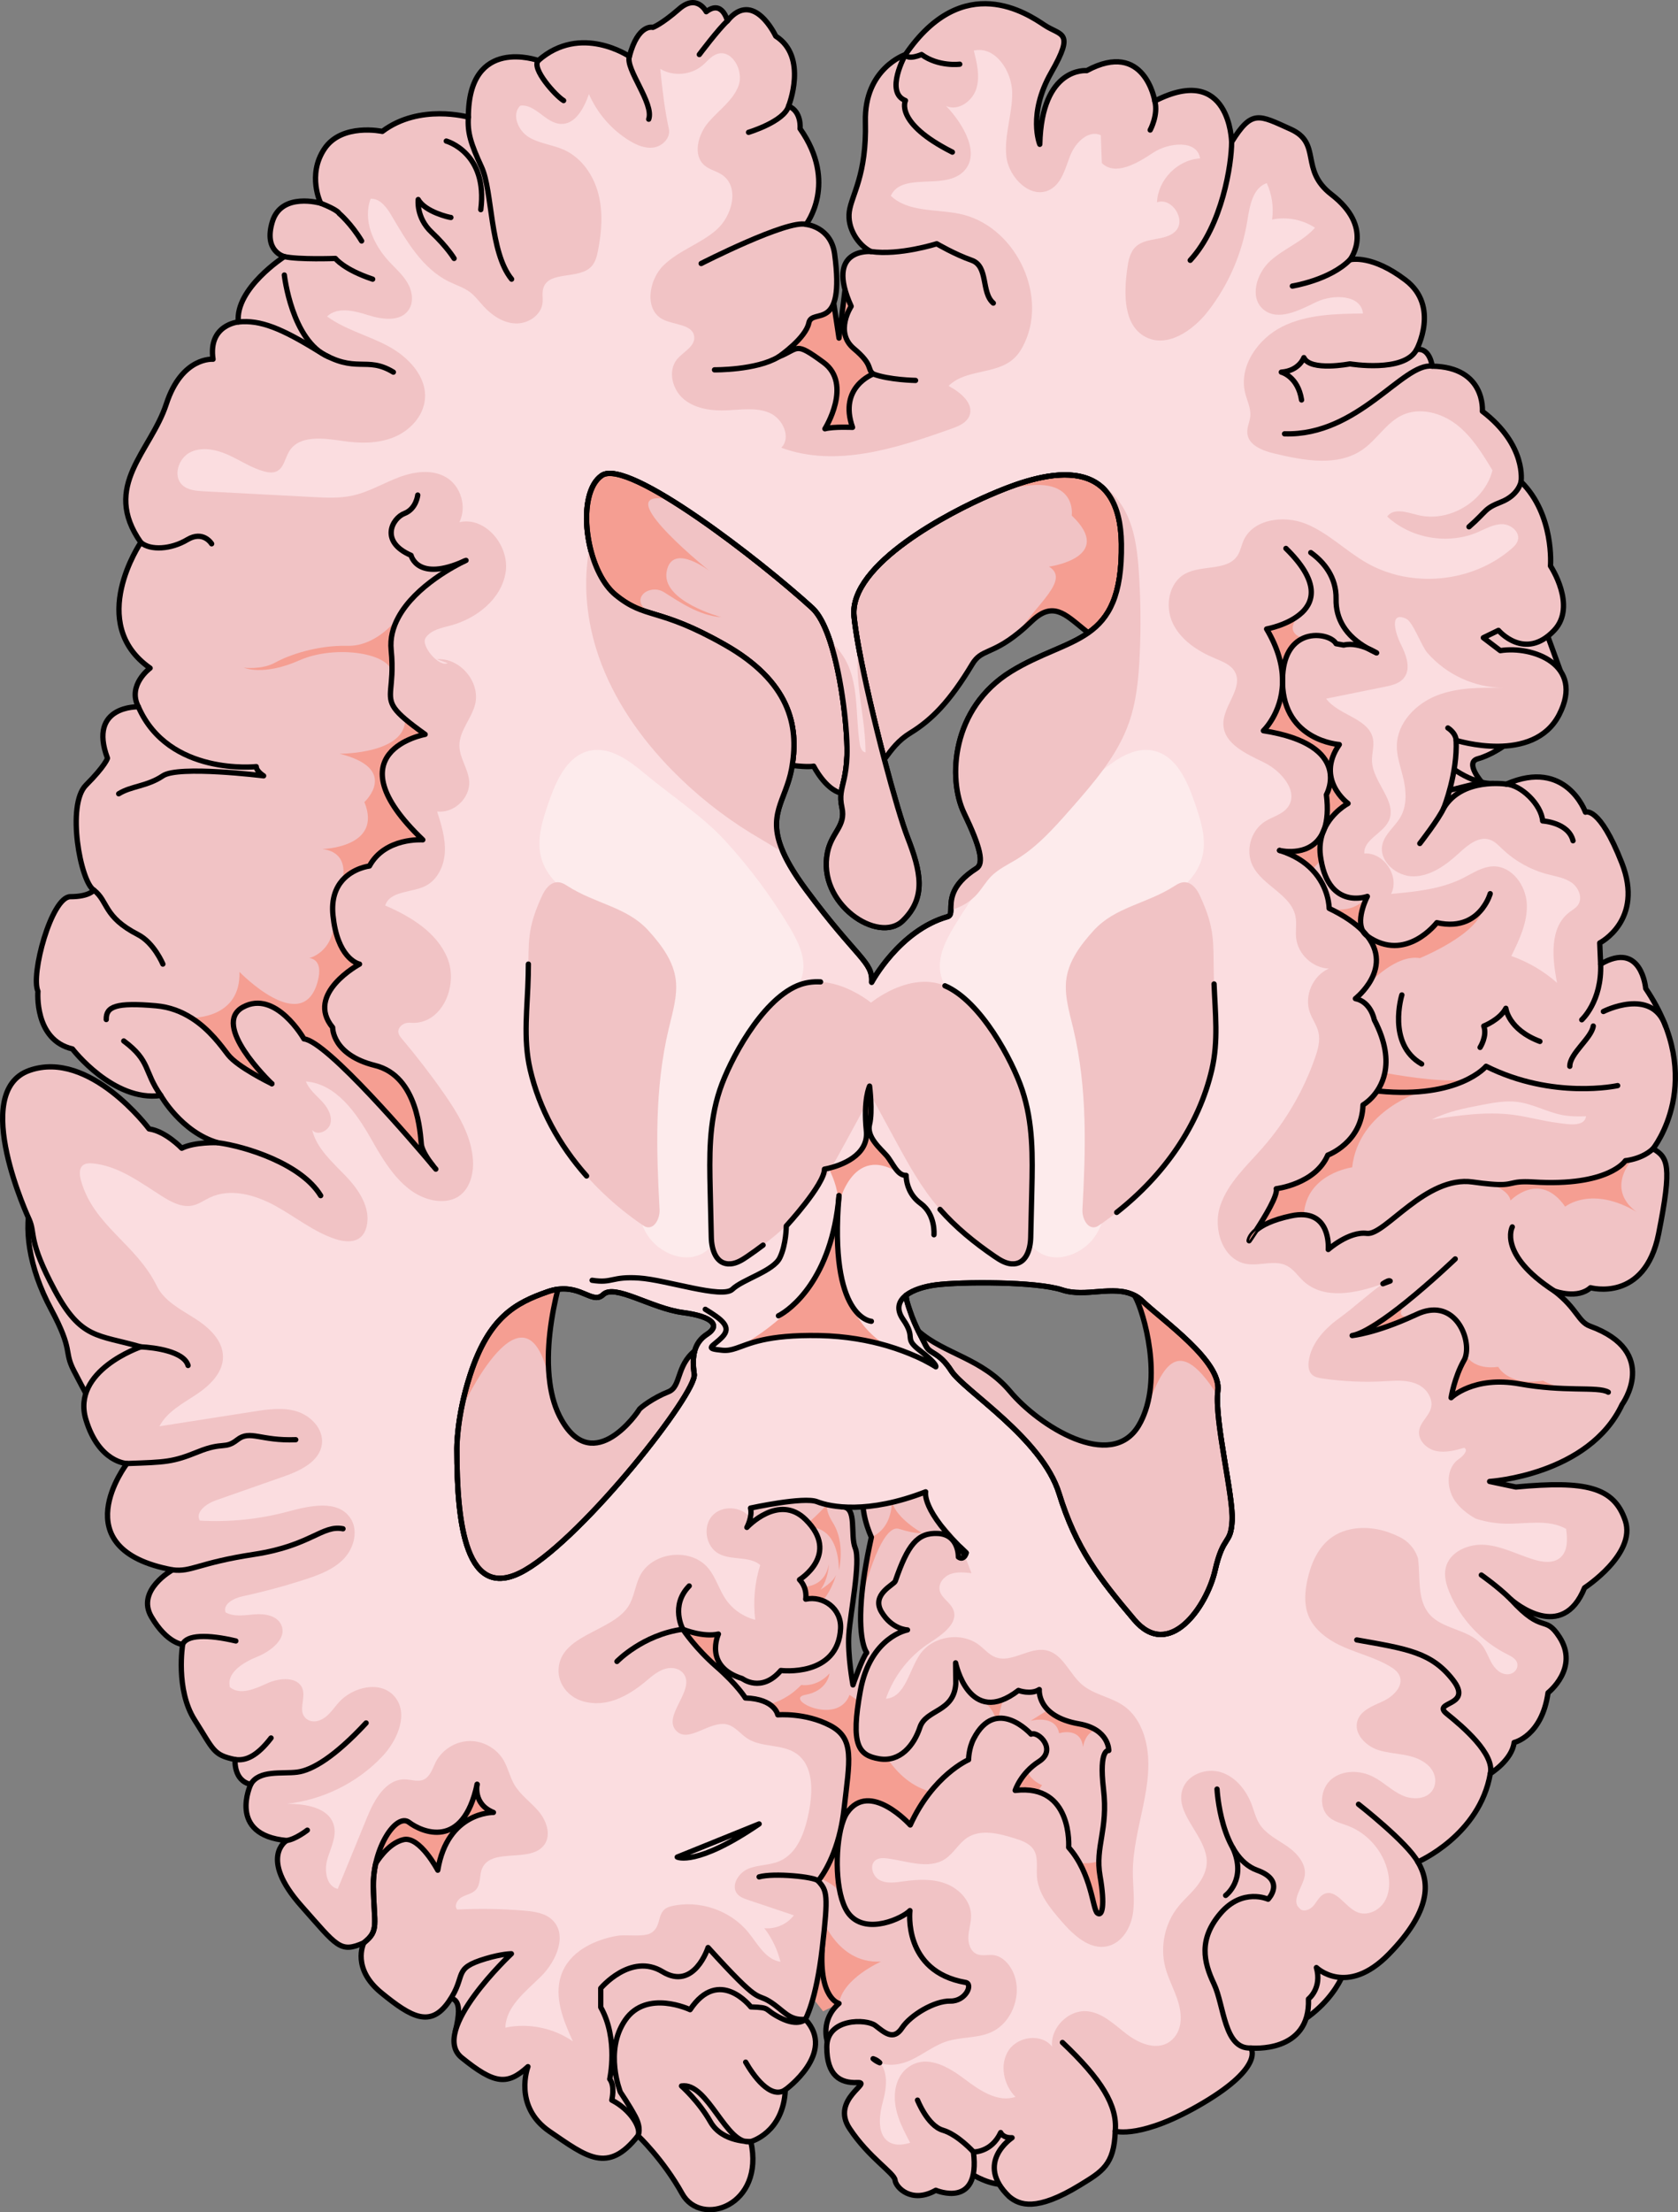 <?xml version="1.0" encoding="utf-8"?>
<!-- Generator: Adobe Illustrator 24.0.1, SVG Export Plug-In . SVG Version: 6.00 Build 0)  -->
<svg version="1.1" id="Camada_1" xmlns="http://www.w3.org/2000/svg" xmlns:xlink="http://www.w3.org/1999/xlink" x="0px" y="0px"
	 width="317.146px" height="417.93px" viewBox="0 0 317.146 417.93" enable-background="new 0 0 317.146 417.93"
	 xml:space="preserve">
<rect x="0" y="0" width="317.146" height="417.93" fill="#808080" stroke="none"/>
<g>
	<path fill="#F1C3C5" d="M17.673,265.911c0,0-1.761-3.196-3.717-6.978c-1.957-3.783,0-3.587-4.304-11.609
		C5.347,239.303,4.434,231.672,6,226.65s25.5,30.065,25.5,30.065L17.673,265.911z"/>
	<path fill="none" stroke="#000000" stroke-linecap="round" stroke-linejoin="round" stroke-miterlimit="10" d="M17.673,265.911
		c0,0-1.761-3.196-3.717-6.978c-1.957-3.783,0-3.587-4.304-11.609C5.347,239.303,4.434,231.672,6,226.65s25.5,30.065,25.5,30.065
		L17.673,265.911z"/>
	<path fill="#F1C3C5" d="M156.521,112.113c4.78,4.38,7.263,29.102,7.043,34.712c-0.15,3.83-4.383,1.309-4.593,3.009
		c-2.99-0.72-5.19-5.1-5.19-5.1s-0.93,0.25-4.06-0.14c1.23-7.53-4.13-8.809-16.42-15.769c-12.65-7.18-15.66-3.397-21.39-8.087
		c-5.74-4.7-8.046-35.383-3.086-38.773C113.777,78.575,146.921,103.343,156.521,112.113z"/>
	<path fill="#F1C3C5" d="M218.439,89.711c0.13,9.77-8.826,27.082-12.747,29.832c-3.97-3.02-6.38-6.35-10.69-2.2
		c-7.05,6.79-9.26,4.83-11.22,8.09c-4.26,7.1-7.7,10.57-11.74,13.04c-2.26,1.39-3.46,3.03-4.9,4.98
		c-2.53-9.63-6.453-10.274-7.044-16.194c-0.98-9.91,2.084-33.181,9.254-36.261C176.522,87.908,218.179,70.411,218.439,89.711z"/>
	<path fill="#F59E92" d="M211.952,102.733c0.12,8.88-1.91,13.23-5.22,16.01h-0.01l-1.9,0.12c-3.47-2.8-5.83-5.36-9.82-1.52
		c-0.95,0.91-1.81,1.67-2.59,2.29c3.5-5.55,9.89-10.11,5.85-12.59c0,0,12.65-1.7,4.3-9.65c0,0,1.44-9.82-15.52-3.87
		C194.212,90.433,211.692,83.433,211.952,102.733z"/>
	<path fill="#F1C3C5" d="M254.673,370.39c0,0-0.978,7.239-10.37,12.522c-9.391,5.283,2.478-15.261,2.478-15.261L254.673,370.39z"/>
	<path fill="#F1C3C5" d="M180.065,407.89c0,0,4.957,5.348,11.087,4.826c6.13-0.522,4.37-12.065,4.37-12.065l-5.935-1.5
		L180.065,407.89z"/>
	<polygon fill="#F1C3C5" points="291.304,116.824 294.921,126.76 284.26,130.216 276.173,120.564 283.565,114.911 	"/>
	<path fill="#F1C3C5" d="M273.304,144.216c0,0,4.512,3.942,8.952,3.797v6.551l-11.386,1.478l-1.826-7.13L273.304,144.216z"/>
	<path fill="#F1C3C5" d="M284.181,140.953c0,0-2.355,1.698-4.877,2.393c-2.522,0.696,0.745,4.43,0.745,4.43l-9.44,2.353
		l-0.87-10.087l4.609-5.913l11.2,4.087L284.181,140.953z"/>
	<path fill="#F1C3C5" d="M83.043,377.172c2.696,0.174,4.661,0.002,3.005,6.61l5.734-0.262l7.391-18.739l-13.957,2.217
		L83.043,377.172z"/>
	<path fill="none" stroke="#000000" stroke-linecap="round" stroke-linejoin="round" stroke-miterlimit="10" d="M254.673,370.39
		c0,0-0.978,7.239-10.37,12.522c-9.391,5.283,2.478-15.261,2.478-15.261L254.673,370.39z"/>
	<path fill="none" stroke="#000000" stroke-linecap="round" stroke-linejoin="round" stroke-miterlimit="10" d="M180.065,407.89
		c0,0,4.957,5.348,11.087,4.826c6.13-0.522,4.37-12.065,4.37-12.065l-5.935-1.5L180.065,407.89z"/>
	<polygon fill="none" stroke="#000000" stroke-linecap="round" stroke-linejoin="round" stroke-miterlimit="10" points="
		291.304,116.824 294.921,126.76 284.26,130.216 276.173,120.564 283.565,114.911 	"/>
	<path fill="none" stroke="#000000" stroke-linecap="round" stroke-linejoin="round" stroke-miterlimit="10" d="M273.304,144.216
		c0,0,4.512,3.942,8.952,3.797v6.551l-11.386,1.478l-1.826-7.13L273.304,144.216z"/>
	<path fill="none" stroke="#000000" stroke-linecap="round" stroke-linejoin="round" stroke-miterlimit="10" d="M284.181,140.953
		c0,0-2.355,1.698-4.877,2.393c-2.522,0.696,0.745,4.43,0.745,4.43l-9.44,2.353l-0.87-10.087l4.609-5.913l11.2,4.087
		L284.181,140.953z"/>
	<path fill="none" stroke="#000000" stroke-linecap="round" stroke-linejoin="round" stroke-miterlimit="10" d="M83.043,377.172
		c2.696,0.174,4.661,0.002,3.005,6.61l5.734-0.262l7.391-18.739l-13.957,2.217L83.043,377.172z"/>
	<path fill="#F1C3C5" d="M200.802,309.143l-20.74-35.31l-36.58,5.69l-23.57,25.56l24.17,43.99c0,0,11.99,9.28,11.33,18.9
		c-0.66,9.62,3.16,10.5,3.16,10.5c-3.6,3.13-2.21,7.21-2.21,7.21l14.9,3.88l35.43-18.39l11.66-42.85L200.802,309.143z
		 M163.822,312.213c-0.78,0.79-2.61,6.09-2.61,6.09s-1.04-5.57-0.78-9.53c0.27-3.97,2.26-13.77,1.22-16.3
		c-1.04-2.52,0.43-7.76-2.43-7.8c0,0,6.17-7.94,4.43-4.02c-1.74,3.91,1.04,9.74,1.04,9.74
		C160.692,308.473,163.822,312.213,163.822,312.213z"/>
	<path fill="#F59E92" d="M152.739,354.234c0,0,5.261,0.503,7.957,5.808s1.913-17.913,1.913-17.913L150,344.283L152.739,354.234z"/>
	<polygon fill="#F59E92" points="137.608,308.77 134.852,304.52 124.173,306.645 132.88,320.172 138.26,311.694 	"/>
	<path fill="#F59E92" d="M166.173,329.433c0,0,4.043,9.913,13.435,9.391c9.391-0.522-6.717,11.478-6.717,11.478l-20.152-6.796
		l3-16.03l8.217-4.304L166.173,329.433z"/>
	<path fill="#F59E92" d="M142.434,322.259c0,0,4.721,0.522,9-3.956c0,0,2.87,0.565,5.348-2.174c0,0-0.313,3.27-4.565,4.043
		c-4.252,0.773,6.13,5.99,8.348,0l4.127,2.843l-4.606,11.896h-9.826L142.434,322.259z"/>
	<path fill="#F59E92" d="M157.173,283.259c0,0-3.652,4.233-5.87,5.443c0,0,6.994-2.25,7.269,7.935c0,0,1.254-5.16-1.139-8.943
		C155.042,283.911,157.173,283.259,157.173,283.259z"/>
	<path fill="#F59E92" d="M149.739,299.607c0,0,5.87,1.522,6.913-4.087c0,0-0.033,2.674-1.549,4.761c0,0,2.393-1.366,2.919-2.804
		c0,0-1.957,7.63-7.826,7.63S149.739,299.607,149.739,299.607z"/>
	<path fill="#F59E92" d="M199.217,322.303l-4.435,2.783c0,0,4.696-1.304,5.391,2.348c0,0,4.087-1.304,4.522,2.609
		c0,0,0.517-4.522,4.867-3.043s-2.606-3.826-2.606-3.826L199.217,322.303z"/>
	<path fill="#F59E92" d="M194,332.998c0,0-0.609,2.609,2.957,4.261c0,0-1.605,1.565-1.498,5.652
		c0.107,4.087-8.415-2.261-8.415-2.261L194,332.998z"/>
	<path fill="#F59E92" d="M197.826,349.868c0,0,9.565,5.304,12.522-0.87c2.957-6.174,3.304,11.13,3.304,11.13l-6.87,7.783
		L197.826,349.868z"/>
	<path fill="#F59E92" d="M183.638,320.064c0,0,5.144,1.891,4.709,6.673c-0.435,4.783,0.087-5.217,2.609-8.434
		C193.478,315.085,183.638,320.064,183.638,320.064z"/>
	<path fill="#F59E92" d="M154.63,360.477c0,0,2.848,10.609,11.891,10.087c0,0-7.223,3.158-7.949,7.91l-3.007,1.482l-5.565-7.13
		L154.63,360.477z"/>
	<path fill="#F59E92" d="M174.172,289.523c0,0-0.61,0.43-4.26-0.7c-3.65-1.13-7.12,13.55-7.12,13.55v-0.06
		c0.23-3.03,0.8-6.93,1.9-11.92c3.14-1.4,3.81-4.58,3.88-6.64C169.542,286.963,174.172,289.523,174.172,289.523z"/>
	<path fill="none" stroke="#000000" stroke-linecap="round" stroke-linejoin="round" stroke-miterlimit="10" d="M200.802,309.143
		l-20.74-35.31l-36.58,5.69l-23.57,25.56l24.17,43.99c0,0,11.99,9.28,11.33,18.9c-0.66,9.62,3.16,10.5,3.16,10.5
		c-3.6,3.13-2.21,7.21-2.21,7.21l14.9,3.88l35.43-18.39l11.66-42.85L200.802,309.143z M162.792,302.373v-0.06
		c0.23-3.03,0.8-6.93,1.9-11.92c0,0-2.78-5.83-1.04-9.74c1.74-3.92-4.43,4.02-4.43,4.02c2.86,0.04,1.39,5.28,2.43,7.8
		c1.04,2.53-0.95,12.33-1.22,16.3c-0.26,3.96,0.78,9.53,0.78,9.53s1.83-5.3,2.61-6.09
		C163.822,312.213,162.192,310.263,162.792,302.373z"/>
	<polygon fill="#F59E92" points="157.575,57.259 158.573,63.868 159.715,54.721 175.372,58.65 173.043,83.564 149.043,86.172 
		135.482,67.433 153,53.955 	"/>
	<polygon fill="none" stroke="#000000" stroke-linecap="round" stroke-linejoin="round" stroke-miterlimit="10" points="
		157.575,57.259 158.573,63.868 159.715,54.721 175.372,58.65 173.043,83.564 149.043,86.172 135.482,67.433 153,53.955 	"/>
	<path fill="#FBDDE0" d="M312.432,217.003c0,0,10.35-12.87-1.39-30.27c0,0-0.78-9.13-8.52-4.6l-0.17-4c0,0,8.43-4.27,4.17-15.13
		c-4.26-10.87-6.87-9.57-6.87-9.57s-3.65-10.26-14.96-5.3c0,0-8.32-1.31-11.81,4.5c0.14-0.36,2.59-6.61,2.33-12.77
		c0,0,14.61,4.61,19.48-4.86c4.87-9.48-5.04-13.05-11.13-12.09l-3.21-2.44l2.86-1.39c0,0,4.98,5.88,10.53,0
		c4.34-4.61-0.7-12.17-0.7-12.17s0.78-9.65-5.56-15.91c0,0,1.13-6.87-7.31-13.31c0,0,0.7-8.35-9.48-8.52c0,0-0.43-3.57-2.95-3.13
		c0,0,4.43-8.18-2.09-13.13c-6.26-4.77-10.2-3.91-10.5-3.84c0.29-0.39,4.48-6.17-3.5-12.34c-6.09-4.69-1.74-9.65-7.74-12.34
		c-6-2.7-7.3-3.74-11.13,2.43c0,0-0.26-15.04-14.52-7.74c0,0-1.91-11.65-12.87-5.74c0,0-8.52-0.87-8.87,13.92
		c0,0-2.35-5.66,2.17-13.57c4.52-7.91,1.83-6.87-1.3-8.96c-3.13-2.08-15.31-10.43-26.26,5.57c0,0-7.83,2.61-7.57,12.7
		c0.26,10.08-2.61,13.82-3.04,16.95c-0.44,3.13,1.65,6.35,4.09,7.57c0,0-8.79-0.79-3.74,10.34c0,0-3.22,4.87,0.52,8
		c3.74,3.14,2.43,3.83,3.65,4.79c0,0-6.61,2.43-3.91,10.08c0,0-3.57-0.17-5.22,0.27c0,0,5.3-8.44-0.26-12.53
		c-5.57-4.08-4.52-2.61-8.51-1.05c0.31-0.21,5.14-3.56,5.73-6.42c0.61-2.96,6.92,2.07,4.87-13.05c-0.7-5.13-5.39-5.56-5.39-5.56
		s6.08-7.83-1.14-18.09c0,0,0.35-3.22-2.17-4.26c0,0,3.74-9.31-2.43-13.22c0,0-4.18-8.96-9.13-2.87c0,0-0.96-4.09-4-1.74
		c0,0-1.74-3.48-5.13-0.52c-3.4,2.96-4.96,3.48-4.96,3.48s-2.78-0.78-4.44,5.48c0,0-9.21-6.26-17.21,0.78c0,0-13.22-4.78-13.22,10.7
		c0,0-9.22-2.61-16.26,2.69c0,0-7.65-1.65-10.96,3.31c-3.3,4.95-0.69,10.26-0.69,10.26s-7.4-2.18-9.13,3.47
		c-1.74,5.66,2.26,6.61,2.26,6.61s-9.31,6-8.7,12.35c0,0-5.74,0.52-4.78,7.04c0,0-5.89-0.54-8.83,8.46
		c-2.93,9-12.32,15.46-4.82,26.15c0,0-10.37,15.26,1.76,23.74c0,0-4.37,3.2-2.22,7.31c0,0-9.58-0.33-5.84,9.71
		c0,0-0.36,1.37-4.07,5.09c-3.72,3.72-1.05,18.26,1.5,19.83c0,0-0.85,1.24-4.44,1.24c-3.59,0-7.56,14.8-6.13,17.87
		c0,0-0.78,9.19,6.52,10.89c0,0,7.7,10.04,16.7,8.8c0,0,3.87,6.91,10.74,8.91c0,0-4.35-0.17-6.78,1.05c0,0-3.05-3.22-6.18-3.65
		c0,0-11.22-15.05-22.61-11.05s0,28.26,0,28.26c1.15,2.7-0.28,3.81,4.74,13.2s8.15,8.41,16.31,10.76c0,0-13.2,4.47-10.37,13.76
		c2.47,8.15,7.76,8.28,7.76,8.28s-12.52,16.18,8.61,20.09c0,0-6.96,3.83-4,8.87c2.95,5.04,5.91,5.22,5.91,5.22
		s-1.39,8.52,2.26,14.26s3.48,6.61,7.65,7.48c0,0-0.35,4,2.96,4.69c0,0-4.52,9.57,6.78,10.61c0,0-5.35,3.19,2.78,12.35
		c6.78,7.63,7.29,8.98,11.82,6.97c-0.13,0.26-2.28,4.89,3.29,9.44c5.74,4.7,9.33,6.65,12.79,1.63c3.45-5.02,0.52-6.16,6.97-8.08
		c3.07-0.92,4.83-0.92,4.83-0.92s-15.59,14.61-9.39,19.63c6.19,5.02,8.61,5.29,12.52,1.7c0,0-2.87,7.5,4.11,12.26
		c6.98,4.76,10.96,8.09,16.69,0.78c0,0,4.77,4.5,8.35,10.96c3.59,6.45,15.65,2.28,12.98-9.85c0,0,6.13-1.63,6.52-9.78
		c0,0,9.72-6.98,3.78-13.31c0,0,2.03-3.39,3.2-13.5c1.17-10.11,0.91-10.82-0.78-12.65c0,0,2.74-3.1,4.22-9.58
		c-1.11,5.02-0.83,13.13,1.78,16.04c3.32,3.72,9.98,0.58,11.35-0.85c0,0-1.4,11.5,10.5,13.57c1.5,0.26,0.06,3.58-2.87,3.52
		c-2.94-0.07-7.5,2.61-9.13,5.08c-1.63,2.48-3.33,0.85-5.03-0.45c-1.69-1.31-9.19-1.44-9.19,4.04c0,5.48,2.61,6.85,5.74,6.72
		c3.13-0.13-5.09,3.13-1.44,8.67c3.65,5.55,8.48,8.42,8.61,9.78c0.13,1.37,3.13,4.5,7.7,1.9c0,0,8.48,3.65,7.11-7.24
		c0,0,3.39,0.13,5.15-3.66c0,0,0.39,1.05,2.15,0.98c0,0-7.19,4.73-0.54,11.12c1.91,1.6,5.11,2.9,13.39-2.18
		c4.13-2.54,6.45-3.78,6.65-10.18c0,0,4.96,1.57,16.63-5.34c11.67-6.92,9-10.37,9-10.37s11.28,1.11,10.89-9.26
		c0,0,2.61-2.03,1.5-5.94c0,0,5.74,5.61,13.7-2.54c7.95-8.15,7.82-13.5,5.48-17.42c0,0,11.67-5.02,13.69-16.69
		c0,0,4.11-2.54,4.5-5.87c0,0,5.25-1.17,6.41-9.39c0,0,5.98-4.67,2.13-10.57c-2.79-4.29-3-0.34-9.15-7.07
		c0.69,0.6,9.72,8.22,13.92-2.19c0,0,9.84-6.39,7.69-12.72c-2.15-6.32-7.43-7.56-20.67-6.32l-4.96-1.05c0,0,18.78-1.17,25.04-14.54
		c0,0,7.26-9.93-6.06-14.8c-2.26-0.83-2.44-3.34-6.76-6.65c0.3,0.11,4.41,1.57,6.85-0.61c0,0,10.26,2.87,12.87-10.18
		C316.082,220.043,315.212,218.653,312.432,217.003z M113.742,89.823c4.95-3.39,30.18,16.27,39.78,25.04
		c4.78,4.38,6.78,22.31,6.56,27.92c-0.15,3.83-0.9,5.35-1.11,7.05c-0.1,0.78-0.09,1.61,0.16,2.73c0.78,3.52-1.96,4.63-2.74,8.48
		c-1.98,9.71,9.65,17.35,14.22,12.91c4.56-4.43,3.39-9.39,0.91-15.78c-1-2.58-2.67-8.23-4.38-14.72c-2.53-9.63-5.14-21.1-5.73-27.02
		c-0.98-9.91,18.46-19.83,25.63-22.91c7.17-3.09,24.65-10.09,24.91,9.21c0.13,9.77-2.34,14.06-6.26,16.81
		c-3.84,2.69-9.07,3.91-14.61,7.32c-11.21,6.92-12,20.22-8.87,26.74c3.14,6.53,3.79,9.53,2.35,10.44c-7.17,4.56-3.65,8.61-5.48,9.13
		c-9.13,2.61-14.34,12.39-14.34,12.39c0.26-3.91-2.74-4.43-12.39-17.48c-9.66-13.04-4.18-15.13-2.74-22.82
		c0.04-0.22,0.08-0.45,0.11-0.67c1.23-7.53-0.48-15.85-12.77-22.81c-12.65-7.18-14.87-4.7-20.6-9.39
		C110.612,107.693,108.782,93.213,113.742,89.823z M99.212,296.633c-11.3,6.51-12.86-9.11-12.86-22.8c0,0-0.13-6.05,2.52-14.14
		c3.57-10.93,8.61-13.56,14.61-15.66c0.7-0.25,1.36-0.4,1.96-0.48c4.59-0.6,6.64,2.85,8.56,1.01c2.17-2.09,9.13,2.61,15.04,3.39
		c5.91,0.78,7.04,2.52,4.61,4.09c-1.25,0.8-1.99,1.85-2.35,3.16c-0.35,1.24-0.34,2.71-0.09,4.4
		C131.742,263.083,110.522,290.133,99.212,296.633z M208.562,337.973c0.92,7.76-1.63,10.83-0.65,16.44s0.39,7.76-0.52,6.98
		c-0.91-0.79-1.04-7.44-5.41-12.39c0,0,0.84-12.07-10.11-10.77c0,0,1.04-3.26,4.5-5.47c3.45-2.22-0.13-5.81-1.5-5.16
		c0,0-6.59-7.33-10.83,0.85c-0.98,1.89-0.98,3.98-0.98,3.98s-6.71,2.87-11.02,12.33c0,0-7.68-8.52-11.96-2.29
		c-0.5,0.73-0.91,1.87-1.23,3.25c0.28-1.21,0.51-2.53,0.67-3.96c1.04-9.2,2.09-13.31-2.61-15.79c-4.7-2.47-9.91-2.02-9.91-2.02
		s-0.52-3-6.13-3.19c0,0-1.44-2.42-5.48-5.94c-3.91-3.41-6.19-6.82-6.32-7.03c0.25,0.1,3.81,1.53,6.71,0.9c0,0-2.87,6.13,4.5,8.41
		c0,0,3.62,2.78,7.3-1.53c0,0,10.81,1.33,11.29-7.92c0.19-3.79-3.26-6.26-6.59-5.55c0,0,0.39-2.08-1.17-3.68
		c0,0,7.78-4.79,1.17-11.35c-5.09-5.05-11.12,1.47-11.12,1.47s1.08-2.02,0.69-3.65c0,0,10.06-2.2,12.58-1.2s9.57,2.39,20.52-1.87
		c0,0-0.91,3.48,7.66,11.52c0,0-0.4,1.57-1.48,0.79c0,0,0.13-4.22-3.83-4.44c-3.95-0.22-5.76,2.24-8.09,9
		c-0.24,0.7-4.6,2.48-2.6,5.83c2,3.34,4.91,3.39,4.91,3.39s-7.04,1.26-8.91,11.48c-1.87,10.21-0.4,12.21,3.56,12.87
		c3.96,0.65,6.57-2.53,7.7-5.96c1.13-3.44,6.43-2.78,6.78-8.26l-0.04-3.91c0,0,2.56,12.39,11.87,5.21c0,0,2.34,0.87,3.95-0.17
		c0,0-0.53,5.08,7.48,6.48c5.74,1,5.65,5.04,5.65,5.04S207.652,330.213,208.562,337.973z M232.872,287.263
		c-0.26,4.69-1.66,2.52-3.22,9.39c-1.57,6.87-8.7,17.13-15.3,9.3c-6.61-7.82-10.96-13.39-14.18-23.82
		c-3.22-10.44-18-19.48-20.35-23.13c-2.34-3.66-4-3.14-4.78-4.7c-0.39-0.79-0.92-1.74-1.47-2.85c-0.54-1.09-1.1-2.35-1.57-3.76
		c-0.36-1.05-0.73-2.07-0.74-3.01c1.32-1.01,3.42-1.66,5.62-1.95c4.6-0.6,18.94-0.69,23.9,0.96c4.36,1.45,9.65-0.99,13.58,0.99
		c0.55,0.27,1.06,0.63,1.55,1.1c4,3.82,14.96,11.39,14.26,16.95C229.482,268.303,233.132,282.563,232.872,287.263z"/>
	<path id="changecolor_26_" fill="#FDEBEC" d="M121.893,146.168c-3.001-2.512-6.619-5.19-10.441-4.348
		c-4.28,0.942-6.357,5.697-7.782,9.841c-1.12,3.257-2.253,6.732-1.452,10.082c1.22,5.103,6.379,8.096,11.091,10.402
		c4.712,2.306,9.935,5.031,11.544,10.025c0.677,2.102,0.607,4.366,0.435,6.568c-0.85,10.834-4.006,21.384-4.916,32.214
		c-0.354,4.215-0.294,8.728,1.956,12.31c2.25,3.582,7.393,5.628,10.886,3.242c2.718-1.857,3.461-5.486,3.849-8.755
		c0.74-6.233,1.011-12.53,2.163-18.701c1.152-6.17,3.26-12.312,7.234-17.171c2.069-2.529,4.72-4.886,5.283-8.105
		c0.537-3.074-0.998-6.101-2.606-8.775c-3.461-5.755-7.499-11.163-12.032-16.118C132.765,154.135,126.862,150.327,121.893,146.168z"
		/>
	<path id="changecolor_27_" fill="#FDEBEC" d="M207.591,146.168c3.001-2.512,6.619-5.19,10.441-4.348
		c4.28,0.942,6.357,5.697,7.782,9.841c1.12,3.257,2.253,6.732,1.452,10.082c-1.22,5.103-6.379,8.096-11.091,10.402
		c-4.712,2.306-9.935,5.031-11.544,10.025c-0.677,2.102-0.607,4.366-0.435,6.568c0.85,10.834,4.006,21.384,4.916,32.214
		c0.354,4.215,0.294,8.728-1.956,12.31c-2.25,3.582-7.393,5.628-10.886,3.242c-2.718-1.857-3.461-5.486-3.849-8.755
		c-0.74-6.233-1.011-12.53-2.163-18.701c-1.152-6.17-3.26-12.312-7.234-17.171c-2.069-2.529-4.72-4.886-5.283-8.105
		c-0.537-3.074,0.998-6.101,2.606-8.775c3.461-5.755,7.499-11.163,12.032-16.118C196.719,154.135,202.622,150.327,207.591,146.168z"
		/>
	<g>
		<path fill="#F1C3C5" d="M226.788,169.212c-0.514-1.112-1.393-2.426-2.757-2.541c-0.785-0.066-1.437,0.314-2.015,0.686
			c-5.361,3.445-11.243,3.939-15.332,8.449c-2.483,2.74-4.764,5.784-5.174,9.395c-0.335,2.958,0.611,6.054,1.335,9.094
			c2.737,11.498,2.338,22.961,1.737,34.268c-0.076,1.426,0.846,3.616,2.441,3.255c0.29-0.066,0.525-0.222,0.751-0.376
			c10.654-7.271,18.535-17.58,21.274-29.408c1.371-5.92,0.488-11.692,0.359-17.799C229.274,177.887,229.706,175.525,226.788,169.212
			z"/>
		<path fill="none" stroke="#000000" stroke-linecap="round" stroke-linejoin="round" stroke-miterlimit="10" d="M211.058,229.035
			c8.98-7.062,15.542-16.424,17.991-27.002c1.247-5.384,0.629-10.647,0.411-16.15"/>
		<path fill="#F1C3C5" d="M178.594,186.229c-3.662-1.571-7.715-0.458-10.797,1.153c-3.634,1.9-6.86,4.734-7.195,8.503
			c-0.273,3.072,1.402,6.247,3.035,9.25c1.878,3.453,3.757,6.906,5.635,10.359c2.424,4.457,4.88,8.959,8.389,12.976
			c2.913,3.335,6.497,6.265,10.328,8.881c0.955,0.652,2.013,1.317,3.164,1.405c2.762,0.212,3.597-2.704,3.651-4.993
			c0.07-2.985,0.14-5.969,0.21-8.954c0.147-6.259,0.276-12.632-1.824-18.92C191.351,200.384,185.399,189.148,178.594,186.229z"/>
		<path fill="none" stroke="#000000" stroke-linecap="round" stroke-linejoin="round" stroke-miterlimit="10" d="M177.662,228.471
			c2.913,3.335,6.497,6.265,10.328,8.881c0.955,0.652,2.013,1.317,3.164,1.405c2.762,0.212,3.597-2.704,3.651-4.993
			c0.07-2.985,0.14-5.969,0.21-8.954c0.147-6.259,0.276-12.632-1.824-18.92c-1.839-5.507-7.791-16.743-14.596-19.662"/>
	</g>
	<g>
		<path fill="#F1C3C5" d="M102.455,169.212c0.514-1.112,1.393-2.426,2.757-2.541c0.785-0.066,1.437,0.314,2.015,0.686
			c5.361,3.445,11.243,3.939,15.332,8.449c2.483,2.74,4.764,5.784,5.174,9.395c0.335,2.958-0.611,6.054-1.335,9.094
			c-2.737,11.498-2.338,22.961-1.737,34.268c0.076,1.426-0.846,3.616-2.441,3.255c-0.29-0.066-0.525-0.222-0.751-0.376
			c-10.654-7.271-18.535-17.58-21.274-29.408c-1.371-5.92-0.488-11.692-0.359-17.799C99.969,177.887,99.538,175.525,102.455,169.212
			z"/>
		<path fill="none" stroke="#000000" stroke-linecap="round" stroke-linejoin="round" stroke-miterlimit="10" d="M110.864,222.158
			c-5.196-5.857-8.949-12.691-10.67-20.125c-1.371-5.92-0.488-11.692-0.359-17.799c0.016-0.754,0.024-1.451,0.03-2.105"/>
		<path fill="#F1C3C5" d="M150.649,186.229c3.662-1.571,7.715-0.458,10.797,1.153c3.634,1.9,6.86,4.734,7.195,8.503
			c0.273,3.072-1.402,6.247-3.035,9.25c-1.878,3.453-3.757,6.906-5.635,10.359c-2.424,4.457-4.88,8.959-8.389,12.976
			c-2.913,3.335-6.497,6.265-10.328,8.881c-0.955,0.652-2.013,1.317-3.164,1.405c-2.762,0.212-3.597-2.704-3.651-4.993
			c-0.07-2.985-0.14-5.969-0.21-8.954c-0.147-6.259-0.276-12.632,1.824-18.92C137.892,200.384,143.844,189.148,150.649,186.229z"/>
		<path fill="none" stroke="#000000" stroke-linecap="round" stroke-linejoin="round" stroke-miterlimit="10" d="M144.225,235.216
			c-0.968,0.735-1.961,1.447-2.972,2.137c-0.955,0.652-2.013,1.317-3.164,1.405c-2.762,0.212-3.597-2.704-3.651-4.993
			c-0.07-2.985-0.14-5.969-0.21-8.954c-0.147-6.259-0.276-12.632,1.824-18.92c1.839-5.507,7.791-16.743,14.596-19.662
			c1.448-0.621,2.956-0.822,4.442-0.74"/>
	</g>
	<path fill="#F1C3C5" d="M177.032,287.103c0.98,1.42,2.42,3.15,4.51,5.21C180.442,290.183,179.022,288.283,177.032,287.103z
		 M177.032,287.103c0.98,1.42,2.42,3.15,4.51,5.21C180.442,290.183,179.022,288.283,177.032,287.103z M312.432,217.003
		c0,0,10.35-12.87-1.39-30.27c0,0-0.78-9.13-8.52-4.6l-0.17-4c0,0,8.43-4.27,4.17-15.13c-4.26-10.87-6.87-9.57-6.87-9.57
		s-3.65-10.26-14.96-5.3c0,0-8.32-1.31-11.81,4.5c0.14-0.36,2.59-6.61,2.33-12.77c0,0,14.61,4.61,19.48-4.86
		c4.87-9.48-5.04-13.05-11.13-12.09l-3.21-2.44l2.86-1.39c0,0,4.98,5.88,10.53,0c4.34-4.61-0.7-12.17-0.7-12.17
		s0.78-9.65-5.56-15.91c0,0,1.13-6.87-7.31-13.31c0,0,0.7-8.35-9.48-8.52c0,0-0.43-3.57-2.95-3.13c0,0,4.43-8.18-2.09-13.13
		c-6.26-4.77-10.2-3.91-10.5-3.84c0.29-0.39,4.48-6.17-3.5-12.34c-6.09-4.69-1.74-9.65-7.74-12.34c-6-2.7-7.3-3.74-11.13,2.43
		c0,0-0.26-15.04-14.52-7.74c0,0-1.91-11.65-12.87-5.74c0,0-8.52-0.87-8.87,13.92c0,0-2.35-5.66,2.17-13.57
		c4.52-7.91,1.83-6.87-1.3-8.96c-3.13-2.08-15.31-10.43-26.26,5.57c0,0-7.83,2.61-7.57,12.7c0.26,10.08-2.61,13.82-3.04,16.95
		c-0.44,3.13,1.65,6.35,4.09,7.57c0,0-8.79-0.79-3.74,10.34c0,0-3.22,4.87,0.52,8c3.74,3.14,2.43,3.83,3.65,4.79
		c0,0-6.61,2.43-3.91,10.08c0,0-3.57-0.17-5.22,0.27c0,0,5.3-8.44-0.26-12.53c-5.57-4.08-4.52-2.61-8.51-1.05
		c0.31-0.21,5.14-3.56,5.73-6.42c0.61-2.96,6.92,2.07,4.87-13.05c-0.7-5.13-5.39-5.56-5.39-5.56s6.08-7.83-1.14-18.09
		c0,0,0.35-3.22-2.17-4.26c0,0,3.74-9.31-2.43-13.22c0,0-4.18-8.96-9.13-2.87c0,0-0.96-4.09-4-1.74c0,0-1.74-3.48-5.13-0.52
		c-3.4,2.96-4.96,3.48-4.96,3.48s-2.78-0.78-4.44,5.48c0,0-9.21-6.26-17.21,0.78c0,0-13.22-4.78-13.22,10.7
		c0,0-9.22-2.61-16.26,2.69c0,0-7.65-1.65-10.96,3.31c-3.3,4.95-0.69,10.26-0.69,10.26s-7.4-2.18-9.13,3.47
		c-1.74,5.66,2.26,6.61,2.26,6.61s-9.31,6-8.7,12.35c0,0-5.74,0.52-4.78,7.04c0,0-5.89-0.54-8.83,8.46
		c-2.93,9-12.32,15.46-4.82,26.15c0,0-10.37,15.26,1.76,23.74c0,0-4.37,3.2-2.22,7.31c0,0-9.58-0.33-5.84,9.71
		c0,0-0.36,1.37-4.07,5.09c-3.72,3.72-1.05,18.26,1.5,19.83c0,0-0.85,1.24-4.44,1.24c-3.59,0-7.56,14.8-6.13,17.87
		c0,0-0.78,9.19,6.52,10.89c0,0,7.7,10.04,16.7,8.8c0,0,3.87,6.91,10.74,8.91c0,0-4.35-0.17-6.78,1.05c0,0-3.05-3.22-6.18-3.65
		c0,0-11.22-15.05-22.61-11.05s0,28.26,0,28.26c1.15,2.7-0.28,3.81,4.74,13.2s8.15,8.41,16.31,10.76c0,0-13.2,4.47-10.37,13.76
		c2.47,8.15,7.76,8.28,7.76,8.28s-12.52,16.18,8.61,20.09c0,0-6.96,3.83-4,8.87c2.95,5.04,5.91,5.22,5.91,5.22
		s-1.39,8.52,2.26,14.26s3.48,6.61,7.65,7.48c0,0-0.35,4,2.96,4.69c0,0-4.52,9.57,6.78,10.61c0,0-5.35,3.19,2.78,12.35
		c6.78,7.63,7.29,8.98,11.82,6.97c-0.13,0.26-2.28,4.89,3.29,9.44c5.74,4.7,9.33,6.65,12.79,1.63c3.45-5.02,0.52-6.16,6.97-8.08
		c3.07-0.92,4.83-0.92,4.83-0.92s-15.59,14.61-9.39,19.63c6.19,5.02,8.61,5.29,12.52,1.7c0,0-2.87,7.5,4.11,12.26
		c6.98,4.76,10.96,8.09,16.69,0.78c0,0,4.77,4.5,8.35,10.96c3.59,6.45,15.65,2.28,12.98-9.85c0,0,6.13-1.63,6.52-9.78
		c0,0,9.72-6.98,3.78-13.31c0,0,2.03-3.39,3.2-13.5c1.17-10.11,0.91-10.82-0.78-12.65c0,0,2.74-3.1,4.22-9.58
		c-1.11,5.02-0.83,13.13,1.78,16.04c3.32,3.72,9.98,0.58,11.35-0.85c0,0-1.4,11.5,10.5,13.57c1.5,0.26,0.06,3.58-2.87,3.52
		c-2.94-0.07-7.5,2.61-9.13,5.08c-1.63,2.48-3.33,0.85-5.03-0.45c-1.69-1.31-9.19-1.44-9.19,4.04c0,5.48,2.61,6.85,5.74,6.72
		c3.13-0.13-5.09,3.13-1.44,8.67c3.65,5.55,8.48,8.42,8.61,9.78c0.13,1.37,3.13,4.5,7.7,1.9c0,0,8.48,3.65,7.11-7.24
		c0,0,3.39,0.13,5.15-3.66c0,0,0.39,1.05,2.15,0.98c0,0-7.19,4.73-0.54,11.12c1.91,1.6,5.11,2.9,13.39-2.18
		c4.13-2.54,6.45-3.78,6.65-10.18c0,0,4.96,1.57,16.63-5.34c11.67-6.92,9-10.37,9-10.37s11.28,1.11,10.89-9.26
		c0,0,2.61-2.03,1.5-5.94c0,0,5.74,5.61,13.7-2.54c7.95-8.15,7.82-13.5,5.48-17.42c0,0,11.67-5.02,13.69-16.69
		c0,0,4.11-2.54,4.5-5.87c0,0,5.25-1.17,6.41-9.39c0,0,5.98-4.67,2.13-10.57c-2.79-4.29-3-0.34-9.15-7.07
		c0.69,0.6,9.72,8.22,13.92-2.19c0,0,9.84-6.39,7.69-12.72c-2.15-6.32-7.43-7.56-20.67-6.32l-4.96-1.05c0,0,18.78-1.17,25.04-14.54
		c0,0,7.26-9.93-6.06-14.8c-2.26-0.83-2.44-3.34-6.76-6.65c0.3,0.11,4.41,1.57,6.85-0.61c0,0,10.26,2.87,12.87-10.18
		C316.082,220.043,315.212,218.653,312.432,217.003z M284.672,287.843c3.84,0.06,7.98-0.9,11.33,0.98c0.24,1.9,0.37,4.15-1.08,5.41
		c-1.34,1.17-3.39,0.9-5.08,0.37c-3.03-0.93-5.91-2.48-9.06-2.76c-3.15-0.28-6.82,1.25-7.54,4.34c-0.36,1.57,0.11,3.21,0.73,4.7
		c2.1,4.99,6.02,9.19,10.86,11.61c0.902,0.451,1.968,0.991,1.969,2.092c0,0.918-0.808,1.646-1.724,1.705
		c-1.469,0.095-2.554-1.054-3.225-2.257c-0.58-1.05-0.96-2.21-1.69-3.16c-2.36-3.12-7.4-2.96-9.97-5.9
		c-2.42-2.76-1.7-6.94-2.19-10.58c-0.006-0.037-0.031-0.118-0.071-0.23c-0.588-1.651-1.8-3.022-3.372-3.796
		c-0.657-0.324-1.332-0.614-2.026-0.864c-3.69-1.32-8.12-1.24-11.19,1.19c-2.34,1.85-3.57,4.76-4.22,7.67
		c-0.5,2.22-0.69,4.61,0.12,6.73c1.13,2.92,3.94,4.84,6.81,6.09c2.87,1.24,5.95,2.01,8.64,3.61c0.74,0.44,1.49,0.98,1.82,1.78
		c0.82,1.94-1.18,3.9-3.08,4.79c-1.91,0.89-4.23,1.69-4.87,3.7c-0.77,2.39,1.52,4.75,3.91,5.53c3.065,0.988,6.525,0.495,9.22,2.698
		c1.096,0.896,1.771,2.276,1.526,3.67c-0.515,2.923-3.905,3.259-6.205,2.202c-1.96-0.89-3.52-2.5-5.44-3.49
		c-2.47-1.28-5.72-1.35-7.88,0.4c-2.15,1.76-2.55,5.52-0.4,7.29c0.99,0.81,2.29,1.1,3.49,1.56c3.74,1.43,6.66,4.82,7.53,8.73
		c0.43,1.93,0.35,4.07-0.73,5.73c-1.08,1.66-3.33,2.63-5.13,1.82c-2.27-1-3.89-4.41-6.16-3.42c-0.94,0.42-1.39,1.46-2.06,2.25
		c-0.66,0.78-2.02,1.27-2.63,0.45c-1.65-1.4,0.53-3.85,0.96-5.96c0.46-2.26-1.31-4.36-3.2-5.68c-1.89-1.31-4.11-2.35-5.33-4.3
		c-0.69-1.1-1-2.39-1.45-3.61c-1.03-2.75-3.06-5.29-5.86-6.15c-2.8-0.86-6.32,0.47-7.23,3.25c-1.43,4.38,3.71,8.14,4.5,12.68
		c0.33,1.91-0.33,3.55-1.44,5.14c-1.11,1.59-2.66,2.82-3.87,4.34c-2.54,3.16-3.47,7.54-2.44,11.47c0.835,3.2,2.876,6.02,2.918,9.479
		c0.019,1.561-0.483,3.133-1.635,4.186c-2.5,2.287-6.101,0.835-8.593-1.075c-2.27-1.74-4.46-3.95-7.3-4.29
		c-3.61-0.43-7.15,3.05-6.79,6.67c-1.96-2.54-6.44-1.98-8.21,0.7c-1.77,2.67-0.97,6.52,1.29,8.79c-3.33,1.12-6.75-1.2-9.55-3.32
		c-3.13-2.372-7.215-4.782-10.707-2.283c-1.373,0.983-2.188,2.561-2.443,4.23c-0.559,3.663,1.144,6.931,2.8,10.042
		c-1.2,0.37-2.55,0.56-3.68,0.03c-2.7-1.28-2.22-5.2-1.41-8.08c0.67-2.37,0.87-5.53-0.66-7.07c1.81,0.74,4.09,0.34,5.92-0.52
		c2.3-1.07,4.32-2.73,6.73-3.51c2.64-0.85,5.58-0.58,8.15-1.62c4.58-1.86,6.58-8.27,3.88-12.41c-0.72-1.09-1.78-2.06-3.07-2.26
		c-1.09-0.16-2.27,0.23-3.28-0.21c-1.23-0.54-1.67-2.08-1.58-3.41s0.55-2.63,0.51-3.96c-0.08-2.69-2.25-4.98-4.77-5.93
		c-2.52-0.96-5.31-0.81-7.98-0.44c-1.52,0.22-3.17,0.48-4.53-0.23c-1.37-0.72-2-2.9-0.74-3.79c0.61-0.42,1.42-0.4,2.15-0.31
		c3.74,0.47,7.86,2.17,10.99,0.09c1.61-1.07,2.54-2.94,4.15-4c2.55-1.66,5.91-0.82,8.81,0.07c1.43,0.44,2.97,0.96,3.76,2.22
		c0.91,1.46,0.48,3.35,0.61,5.06c0.23,3.2,2.42,5.86,4.51,8.29c2.33,2.71,5.46,5.7,8.93,4.83c2.61-0.65,4.23-3.35,4.67-6
		c0.44-2.65,0-5.36,0.01-8.04c0.03-8.39,4.44-16.73,2.39-24.86c-0.63-2.49-1.92-4.9-4-6.4c-2.45-1.77-5.75-2.15-8.03-4.13
		c-2.38-2.06-3.58-5.72-6.64-6.42c-3.25-0.75-6.64,2.49-9.74,1.26c-1.18-0.47-2.02-1.51-3.03-2.28c-3.36-2.58-8.81-1.71-11.2,1.79
		c-2.08,3.04-2.75,8.08-6.42,8.36c1.49-4.33,4.47-8.12,8.32-10.6c2.35-1.52,5.48-3.69,4.4-6.27c-0.58-1.39-2.27-2.16-2.56-3.63
		c-0.27-1.31,0.79-2.59,2.05-3.06c1.25-0.46,2.64-0.32,3.96-0.16c-0.39-1.07-0.8-2.17-1.27-3.24c-0.23,0.33-0.61,0.6-1.2,0.18
		c0,0,0.13-4.22-3.83-4.44c-3.95-0.22-5.76,2.24-8.09,9c-0.24,0.7-4.6,2.48-2.6,5.83c2,3.34,4.91,3.39,4.91,3.39
		s-7.04,1.26-8.91,11.48c-1.87,10.21-0.4,12.21,3.56,12.87c3.96,0.65,6.57-2.53,7.7-5.96c1.13-3.44,6.43-2.78,6.78-8.26l-0.04-3.91
		c0,0,2.56,12.39,11.87,5.21c0,0,2.34,0.87,3.95-0.17c0,0-0.53,5.08,7.48,6.48c5.74,1,5.65,5.04,5.65,5.04s-1.91-0.48-1,7.28
		c0.92,7.76-1.63,10.83-0.65,16.44s0.39,7.76-0.52,6.98c-0.91-0.79-1.04-7.44-5.41-12.39c0,0,0.84-12.07-10.11-10.77
		c0,0,1.04-3.26,4.5-5.47c3.45-2.22-0.13-5.81-1.5-5.16c0,0-6.59-7.33-10.83,0.85c-0.98,1.89-0.98,3.98-0.98,3.98
		s-6.71,2.87-11.02,12.33c0,0-7.68-8.52-11.96-2.29c-0.5,0.73-0.91,1.87-1.23,3.25c0.28-1.21,0.51-2.53,0.67-3.96
		c1.04-9.2,2.09-13.31-2.61-15.79c-4.7-2.47-9.91-2.02-9.91-2.02s-0.52-3-6.13-3.19c0,0-1.44-2.42-5.48-5.94
		c-3.91-3.41-6.19-6.82-6.32-7.03c0.25,0.1,3.81,1.53,6.71,0.9c0,0-2.87,6.13,4.5,8.41c0,0,3.62,2.78,7.3-1.53
		c0,0,10.81,1.33,11.29-7.92c0.19-3.79-3.26-6.26-6.59-5.55c0,0,0.39-2.08-1.17-3.68c0,0,7.78-4.79,1.17-11.35
		c-1.6-1.59-3.29-2.03-4.86-1.89c-0.07,0.01-0.13,0.01-0.2,0.02c-3.34,0.39-6.06,3.34-6.06,3.34s0.39-0.73,0.61-1.66
		c0.01-0.03,0.02-0.07,0.03-0.11v-0.03c-1.61-2.21-5.34-2.45-7.18-0.41c-1.88,2.09-1.22,5.89,1.26,7.2c2.41,1.28,5.71,0.36,7.8,2.11
		c-1.05,3.33-1.38,6.89-0.95,10.35c-2.24-0.56-4.26-1.96-5.57-3.87c-1.26-1.84-1.86-4.11-3.28-5.84c-3.27-4.02-10.7-3.16-12.97,1.49
		c-0.91,1.85-1.06,4.03-2.2,5.75c-3.151,4.746-12.786,5.284-13.144,11.786c-0.155,2.822,1.858,5.277,4.57,6.072
		c4.436,1.3,8.563-0.977,11.874-3.728c1.29-1.071,2.55-2.245,4.267-2.514c1.117-0.175,2.306,0.18,2.959,1.103
		c2.183,3.084-4.08,7.888-1.456,10.701c2.35,2.52,6.37-2.02,9.7-1.16c1.47,0.39,2.44,1.76,3.71,2.6c2.72,1.81,6.6,1.01,9.29,2.87
		c3.3,2.27,3.16,7.13,2.39,11.06c-0.73,3.69-2.1,7.8-5.55,9.28c-1.86,0.8-4.01,0.67-5.89,1.43c-1.87,0.76-3.38,3.22-2.08,4.77
		c0.51,0.6,1.28,0.87,2.02,1.12c2.89,0.97,5.78,1.94,8.67,2.91c-1.28,1.69-3.48,2.65-5.59,2.43c1.44,1.87,2.49,4.05,3.05,6.34
		c-2.79-0.4-4.29-3.35-6.06-5.54c-3.42-4.2-9.33-6.21-14.6-4.94c-3.01,0.72-1.52,3.68-3.79,5.04c-1.42,0.86-4.79,0.24-6.48,0.55
		c-4.33,0.79-9.01,2.98-10.52,7.45c-1.39,4.11,0.41,8.55,2.23,12.49c-3.67-2.55-8.4-3.52-12.77-2.6c0.12-4.04,3.87-6.84,6.75-9.69
		s5.05-7.85,2.13-10.65c-1.37-1.32-3.41-1.6-5.31-1.76c-4.21-0.36-8.45-0.42-12.67-0.21c-0.66-0.73,0.05-1.92,0.92-2.38
		c0.87-0.46,1.93-0.62,2.6-1.35c0.97-1.05,0.63-2.75,1.2-4.06c1.78-4.04,9.25-0.87,11.77-4.49c1.31-1.88,0.37-4.54-1.11-6.28
		c-1.48-1.75-3.47-3.09-4.61-5.08c-0.83-1.44-1.17-3.13-2.01-4.57c-1.32-2.26-3.91-3.7-6.52-3.62c-2.61,0.07-5.12,1.66-6.31,3.98
		c-0.62,1.23-1.03,2.76-2.29,3.31c-1.09,0.48-2.33-0.02-3.51-0.05c-3.6-0.09-5.79,3.81-7.15,7.13c-1.85,4.52-3.71,9.04-5.56,13.56
		c-2.16-0.51-2.59-3.47-1.97-5.6c0.62-2.14,1.82-4.31,1.22-6.45c-0.95-3.36-5.36-4.02-8.86-4.03c6.77-0.74,13.26-3.93,17.96-8.87
		c2.98-3.11,5.18-8.29,2.3-11.49c-2.66-2.97-7.86-1.72-10.5,1.26c-1.155,1.296-2.063,2.889-3.844,3.425
		c-0.857,0.258-1.831,0.084-2.446-0.566c-1.35-1.428,0.086-3.653-0.51-5.43c-0.8-2.4-4.3-2.16-6.61-1.12
		c-2.3,1.05-5.16,2.37-7.12,0.77c-0.71-2.74,2.54-4.7,5.17-5.76c2.62-1.06,5.72-3.49,4.51-6.05c-0.8-1.72-3.06-2.1-4.95-1.96
		c-1.88,0.15-3.91,0.55-5.56-0.37c-0.55-1.59,1.59-2.69,3.24-3.04c3.98-0.86,7.92-1.92,11.8-3.18c2.68-0.87,5.43-1.9,7.36-3.95
		c1.93-2.05,2.76-5.42,1.14-7.72c-2.41-3.44-7.65-2.25-11.71-1.16c-5.42,1.46-11.09,2.04-16.7,1.72c-0.91-1.64,1.28-3.22,3.06-3.84
		c4.24-1.49,8.48-2.97,12.72-4.46c3.2-1.11,6.92-2.86,7.31-6.22c0.31-2.76-2.04-5.26-4.69-6.1c-2.65-0.83-5.51-0.41-8.26,0.02
		c-5.92,0.93-11.84,1.85-17.76,2.78c1.41-2.72,4.31-4.25,6.87-5.94s5.13-4.1,5.14-7.16c0.01-3.17-2.72-5.64-5.4-7.33
		c-2.68-1.69-5.73-3.25-7.12-6.1c-3.9-7.94-11.93-11.35-14.31-19.87c-0.28-1-0.45-2.27,0.37-2.92c0.49-0.38,1.18-0.39,1.8-0.34
		c4.9,0.43,9.04,3.61,13.2,6.24c1.75,1.1,3.77,2.16,5.78,1.7c1.14-0.26,2.11-0.98,3.17-1.48c3.9-1.86,8.59-0.53,12.38,1.54
		c3.79,2.08,7.22,4.9,11.32,6.27c1.64,0.54,3.66,0.77,4.92-0.42c0.55-0.52,0.87-1.24,1.04-1.97c0.82-3.52-1.51-6.96-4.01-9.56
		c-2.5-2.61-5.44-5.14-6.29-8.64c0.99,1.21,3.2,0.18,3.49-1.36s-0.68-3.03-1.75-4.16c-1.08-1.14-2.35-2.18-2.92-3.64
		c5.67,0.43,9.48,5.85,12.29,10.79c2.8,4.95,6.14,10.51,11.71,11.64c1.61,0.32,3.37,0.21,4.76-0.66c2.17-1.36,2.95-4.21,2.82-6.76
		c-0.24-4.69-2.82-8.91-5.5-12.76c-2.47-3.54-5.11-6.96-7.89-10.26c-0.526-0.613-1.094-1.354-0.429-2.254
		c0.445-0.602,1.211-0.897,1.956-0.831c5.961,0.522,9.156-6.986,7.032-12.194c-2-4.88-6.92-7.86-11.76-9.95
		c0.88-2.79,4.93-2.39,7.55-3.67c2.35-1.14,3.6-3.85,3.72-6.46c0.13-2.6-0.67-5.15-1.46-7.64c3.16,0.42,6.3-2.56,6.06-5.73
		c-0.18-2.32-1.82-4.35-1.85-6.67c-0.03-2.83,2.3-5.12,2.98-7.87c1.02-4.21-2.92-8.84-7.25-8.48c0.69,0.24,1.37,0.48,2.05,0.72
		c-1.56,0.89-5.17-3.28-4.16-4.77c1-1.5,2.99-1.86,4.73-2.33c4.9-1.31,9.56-4.98,10.38-9.99c0.83-5.01-3.77-10.64-8.73-9.53
		c1.42-2.86,0.32-6.73-2.4-8.41c-2.66-1.64-6.11-1.17-9.03-0.07c-2.92,1.1-5.64,2.76-8.68,3.44c-2.5,0.56-5.08,0.43-7.63,0.29
		c-6.86-0.36-13.72-0.72-20.58-1.08c-1.45-0.08-3.03-0.21-4.08-1.21c-1.79-1.72-0.68-5.07,1.55-6.17c2.22-1.09,4.92-0.51,7.18,0.51
		c2.27,1.02,4.36,2.46,6.75,3.11c0.78,0.21,1.63,0.33,2.36,0c1.4-0.65,1.6-2.52,2.42-3.83c1.89-3.05,6.37-2.46,9.92-1.94
		c3.25,0.49,6.66,0.57,9.72-0.64c3.06-1.21,5.68-3.94,5.98-7.21c0.4-4.28-3.11-7.98-6.9-10.02c-3.79-2.04-8.11-3.1-11.59-5.63
		c1.97-1.89,5.18-1.07,7.79-0.24c2.61,0.82,6.01,1.29,7.59-0.94c1.05-1.47,0.75-3.56-0.15-5.12c-0.9-1.56-2.29-2.77-3.52-4.09
		c-2.95-3.19-5.01-7.8-3.47-11.85c1.79-0.07,3.05,1.66,3.95,3.2c2.85,4.84,5.86,10.04,10.91,12.49c1.32,0.64,2.75,1.08,3.92,1.96
		c0.97,0.74,1.7,1.74,2.53,2.64c1.59,1.74,3.7,3.17,6.05,3.27c2.35,0.1,4.85-1.52,5.12-3.85c0.11-0.95-0.13-1.94,0.16-2.85
		c1.05-3.33,6.75-1.52,9.11-4.09c0.74-0.81,1.01-1.93,1.22-3c0.7-3.55,0.97-7.25,0.05-10.75c-0.92-3.49-3.17-6.76-6.46-8.25
		c-2.16-0.98-4.65-1.17-6.68-2.41c-2.02-1.23-3.3-4.28-1.61-5.94c2.84-0.39,4.79,3.32,7.66,3.45c2.78,0.11,4.4-3.01,5.32-5.64
		c1.57,3.6,4.24,6.69,7.57,8.75c1.42,0.88,3.08,1.6,4.72,1.33c1.65-0.26,3.17-1.85,2.82-3.48c-0.83-3.84-1.23-7.45-1.63-11.36
		c2.45,1.47,5.83,1.19,8-0.67c0.87-0.74,1.59-1.73,2.67-2.12c2.85-1.04,5.18,3.11,4.13,5.96c-1.05,2.84-3.78,4.65-5.74,6.97
		c-1.95,2.32-2.98,6.2-0.64,8.14c0.95,0.79,2.26,1.04,3.29,1.75c3.31,2.26,1.94,7.71-1.08,10.37c-3.01,2.65-7.1,3.89-9.98,6.69
		c-2.89,2.79-3.71,8.49-0.11,10.26c2.14,1.06,5.66,0.89,5.88,3.27c0.17,1.83-2.05,2.81-3.23,4.22c-1.83,2.2-0.91,5.8,1.32,7.61
		c2.22,1.8,5.28,2.18,8.14,2.05c2.71-0.11,5.56-0.59,8.04,0.5c2.49,1.09,4.09,4.63,2.19,6.57c10.35,3.81,21.78,0.1,32.17-3.6
		c1.33-0.47,2.79-1.07,3.35-2.36c1-2.34-1.65-4.53-3.9-5.71c3.14-3.2,8.88-2.12,12.23-5.09c0.98-0.86,1.67-2.01,2.21-3.21
		c4.28-9.48-2.18-22.13-12.37-24.22c-4.47-0.92-9.69-0.27-13-3.4c2.08-4.52,9.88-1.09,13.58-4.43c3.58-3.24,0.23-9.04-3.11-12.53
		c2.24,1.01,4.92-0.88,5.68-3.22c0.75-2.33,0.15-4.87-0.46-7.25c3.98-0.94,7.17,3.76,7.25,7.85c0.09,4.09-1.55,8.12-1.09,12.18
		c0.47,4.07,4.74,8.2,8.31,6.2c2.24-1.26,2.84-4.12,3.8-6.5s3.41-4.82,5.74-3.75c0.07,1.75,0.13,3.51,0.19,5.26
		c2.57,2.5,6.69,0.04,9.68-1.94c2.98-1.99,8.39-2.48,8.88,1.07c-4.24,0.24-7.97,4.04-8.13,8.29c2.79-1.01,5.58,3.28,3.52,5.42
		c-1.9,1.97-5.52,1.08-7.52,2.95c-1.16,1.08-1.44,2.78-1.65,4.35c-0.63,4.66-0.68,10.53,3.48,12.71c4.11,2.15,8.98-1.2,11.82-4.87
		c3.85-4.95,6.43-10.89,7.42-17.09c0.45-2.78,1.01-6.18,3.67-7.1c0.98,2.13,1.34,4.55,1.01,6.88c2.77-0.57,5.75,0,8.11,1.55
		c-2.34,2.63-5.84,3.91-8.45,6.26c-2.61,2.36-4,6.95-1.29,9.19c2.75,2.28,6.77,0.14,9.98-1.41c3.22-1.55,8.49-1.39,8.83,2.16
		c-5.19,0.06-10.57,0.16-15.21,2.46c-4.65,2.3-8.29,7.5-7.07,12.53c0.36,1.47,1.11,2.89,0.98,4.39c-0.1,1.1-0.67,2.16-0.56,3.26
		c0.21,2.25,2.86,3.28,5.06,3.8c5.62,1.35,12.05,2.56,16.77-0.76c2.71-1.9,4.46-5.08,7.45-6.48c3.32-1.55,7.4-0.44,10.3,1.81
		c2.89,2.26,4.85,5.47,6.75,8.61c-1.49,5.95-8.3,9.98-14.23,8.42c-1.97-0.51-4.51-1.35-5.66,0.32c4.48,4.15,11.45,5.36,17.07,2.97
		c1.51-0.64,3-1.54,4.64-1.53c1.64,0,3.41,1.45,2.98,3.03c-0.18,0.68-0.72,1.2-1.26,1.66c-7.39,6.38-18.87,7.47-27.34,2.61
		c-3.95-2.26-7.24-5.66-11.46-7.37c-4.22-1.7-10.1-0.9-11.85,3.3c-0.36,0.86-0.53,1.81-1.02,2.61c-1.89,3.07-6.74,1.8-9.92,3.51
		c-3.13,1.67-3.9,6.14-2.38,9.35c1.53,3.21,4.73,5.3,8.01,6.66c1.4,0.59,2.96,1.17,3.71,2.49c1.74,3.05-2.25,6.45-2.15,9.97
		c0.1,3.69,4.32,5.56,7.65,7.18c3.33,1.61,6.74,5.6,4.48,8.53c-1.03,1.34-2.86,1.74-4.29,2.65c-2.66,1.71-3.72,5.53-2.3,8.36
		c1.9,3.82,7.31,5.42,8.1,9.61c0.25,1.31-0.03,2.67,0.11,3.99c0.31,3.07,3.1,5.7,6.19,5.82c-3.05,1.32-4.72,5.17-3.59,8.29
		c0.46,1.28,1.31,2.4,1.62,3.72c0.37,1.61-0.1,3.29-0.65,4.85c-2.17,6.22-5.55,12.01-9.88,16.96c-3.01,3.44-6.59,6.65-8.03,10.98
		c-1.45,4.34,0.46,10.23,4.96,10.99c2.55,0.43,5.35-0.84,7.64,0.35c1.27,0.65,2.07,1.92,3.12,2.89c3.9,3.59,9.91,2.34,15.03,0.5
		c-2.04,1.34-5.79,4.73-7.95,6.27c-2.9,2.06-5.63,4.87-6.08,8.39c-0.11,0.87-0.04,1.85,0.58,2.47c0.52,0.52,1.29,0.66,2.02,0.77
		c3.84,0.56,7.74,0.74,11.62,0.53c2.171-0.119,4.424-0.345,6.414,0.602c0.999,0.475,1.824,1.298,2.264,2.313
		c1.259,2.903-1.672,4.147-2.019,6.355c-0.3,1.81,1.34,3.47,3.13,3.88c1.78,0.41,3.64-0.09,5.4-0.59c0.82,0.49-0.25,1.58-1.03,2.12
		c-2.45,1.66-2.41,5.51-0.72,7.93c1,1.42,2.37,2.46,3.89,3.33C280.752,287.483,282.712,287.813,284.672,287.843z M177.032,287.103
		c0.98,1.42,2.42,3.15,4.51,5.21C180.442,290.183,179.022,288.283,177.032,287.103z"/>
	<path fill="#F59E92" d="M79.632,216.153c0.13,1.25,1.38,3.01,2.14,3.99c-3.38-4.01-19.99-23.48-24.32-23.88c0,0-5.34-9.4-11.54-6
		c-6.05,3.31,4.91,13.93,5.46,14.46c-0.37-0.18-6.43-3.13-8.26-5.46c-1.24-1.59-3.46-4.79-6.97-6.99c0.36,0.01,9.37,0.15,9.12-8.67
		c0,0,11.81,12.21,14.74,1.96c1.3-4.56-1.57-4.56-1.57-4.56s4.43-1.03,4.68-6.71c1.14,7.12,4.84,7.84,4.84,7.84
		s-10.37,5.58-5.08,11.97c0,0-0.13,5.16,8.02,7.18C79.042,203.303,79.432,214.323,79.632,216.153z"/>
	<path fill="#F59E92" d="M265.732,246.013c-0.19,0.24-2.78,3.55,1.45,2.54c-7.24,3.33-11.62,3.75-11.62,3.75"/>
	<path fill="#F59E92" d="M277.392,203.893c0,0-5.57,2.45-8.7,2.3c0,0-11.91,3.5-13.13,14.33c0,0-8.69,1.17-9.13,8.96
		c-0.7-0.05-1.51,0.01-2.43,0.21c-3.58,0.76-5.54,1.82-6.61,2.75c1.64-2.51,4.18-6.69,3.82-7.88c0,0,7.4-0.87,9.74-6.35
		c0,0,6.45-2.35,6.66-9.48c0,0,3.23-1.82,4.12-6.05C266.732,203.583,273.552,204.533,277.392,203.893z"/>
	<path fill="#F59E92" d="M309.342,228.953c-8.55-5.07-13.52-1-13.52-1c-4.82-6.91-10.32-1.17-10.32-1.17
		c-0.42-2.09-3.85-3.09-3.85-3.09l0.01-0.01c4.8,0.43,3.3-0.69,8.16-0.39c14.27,0.89,17.39-4.03,17.39-4.03s0.5-0.04,1.22-0.22
		C304.012,224.763,308.142,228.133,309.342,228.953z"/>
	<path fill="#F59E92" d="M255.562,252.303c2.36-0.42,6.39-3.25,10.17-6.29"/>
	<path fill="#F59E92" d="M297.772,262.373c-2.81-0.06-6.4-0.19-10.56-0.94c-8.69-1.57-12.95,2.61-12.95,2.61s0.61-3.83,2.43-7.04
		c0.17-0.29,0.29-0.63,0.37-1c0.11,0.22,1.49,2.83,6.11,2.21c0,0,1.83,3.65,8.48,2.61
		C291.652,260.823,293.872,262.253,297.772,262.373z"/>
	<path fill="#F59E92" d="M171.292,222.583c-10.12-7.94-12.87,5.28-12.87,5.28c0.17-2.44-0.73-5.03-1.79-7.17
		c2.12-0.51,7.6-2.3,7.11-7.09c-0.61-5.91,0.61-8.43,0.61-8.43s0.61,4.81,0,7.22c-0.62,2.41,2.08,4.61,3.21,5.91
		c1.13,1.3,2.01,3.83,3.7,3.74C171.262,222.043,171.252,222.243,171.292,222.583z"/>
	<path fill="#F59E92" d="M167.662,254.233c-3.43-1-7.75-1.83-12.79-1.93c-10.09-0.19-13.34,1.61-15.79,2.42
		c0.54-0.26,17.46-8.46,19.05-25.1C157.922,232.173,157.072,248.123,167.662,254.233z"/>
	<path fill="none" stroke="#000000" stroke-linecap="round" stroke-linejoin="round" stroke-miterlimit="10" d="M312.432,217.003
		c0,0,10.35-12.87-1.39-30.27c0,0-0.78-9.13-8.52-4.6l-0.17-4c0,0,8.43-4.27,4.17-15.13c-4.26-10.87-6.87-9.57-6.87-9.57
		s-3.65-10.26-14.96-5.3c0,0-8.32-1.31-11.81,4.5c0.14-0.36,2.59-6.61,2.33-12.77c0,0,14.61,4.61,19.48-4.86
		c4.87-9.48-5.04-13.05-11.13-12.09l-3.21-2.44l2.86-1.39c0,0,4.98,5.88,10.53,0c4.34-4.61-0.7-12.17-0.7-12.17
		s0.78-9.65-5.56-15.91c0,0,1.13-6.87-7.31-13.31c0,0,0.7-8.35-9.48-8.52c0,0-0.43-3.57-2.95-3.13c0,0,4.43-8.18-2.09-13.13
		c-6.26-4.77-10.2-3.91-10.5-3.84c0.29-0.39,4.48-6.17-3.5-12.34c-6.09-4.69-1.74-9.65-7.74-12.34c-6-2.7-7.3-3.74-11.13,2.43
		c0,0-0.26-15.04-14.52-7.74c0,0-1.91-11.65-12.87-5.74c0,0-8.52-0.87-8.87,13.92c0,0-2.35-5.66,2.17-13.57
		c4.52-7.91,1.83-6.87-1.3-8.96c-3.13-2.08-15.31-10.43-26.26,5.57c0,0-7.83,2.61-7.57,12.7c0.26,10.08-2.61,13.82-3.04,16.95
		c-0.44,3.13,1.65,6.35,4.09,7.57c0,0-8.79-0.79-3.74,10.34c0,0-3.22,4.87,0.52,8c3.74,3.14,2.43,3.83,3.65,4.79
		c0,0-6.61,2.43-3.91,10.08c0,0-3.57-0.17-5.22,0.27c0,0,5.3-8.44-0.26-12.53c-5.57-4.08-4.52-2.61-8.51-1.05
		c0.31-0.21,5.14-3.56,5.73-6.42c0.61-2.96,6.92,2.07,4.87-13.05c-0.7-5.13-5.39-5.56-5.39-5.56s6.08-7.83-1.14-18.09
		c0,0,0.35-3.22-2.17-4.26c0,0,3.74-9.31-2.43-13.22c0,0-4.18-8.96-9.13-2.87c0,0-0.96-4.09-4-1.74c0,0-1.74-3.48-5.13-0.52
		c-3.4,2.96-4.96,3.48-4.96,3.48s-2.78-0.78-4.44,5.48c0,0-9.21-6.26-17.21,0.78c0,0-13.22-4.78-13.22,10.7
		c0,0-9.22-2.61-16.26,2.69c0,0-7.65-1.65-10.96,3.31c-3.3,4.95-0.69,10.26-0.69,10.26s-7.4-2.18-9.13,3.47
		c-1.74,5.66,2.26,6.61,2.26,6.61s-9.31,6-8.7,12.35c0,0-5.74,0.52-4.78,7.04c0,0-5.89-0.54-8.83,8.46
		c-2.93,9-12.32,15.46-4.82,26.15c0,0-10.37,15.26,1.76,23.74c0,0-4.37,3.2-2.22,7.31c0,0-9.58-0.33-5.84,9.71
		c0,0-0.36,1.37-4.07,5.09c-3.72,3.72-1.05,18.26,1.5,19.83c0,0-0.85,1.24-4.44,1.24c-3.59,0-7.56,14.8-6.13,17.87
		c0,0-0.78,9.19,6.52,10.89c0,0,7.7,10.04,16.7,8.8c0,0,3.87,6.91,10.74,8.91c0,0-4.35-0.17-6.78,1.05c0,0-3.05-3.22-6.18-3.65
		c0,0-11.22-15.05-22.61-11.05s0,28.26,0,28.26c1.15,2.7-0.28,3.81,4.74,13.2s8.15,8.41,16.31,10.76c0,0-13.2,4.47-10.37,13.76
		c2.47,8.15,7.76,8.28,7.76,8.28s-12.52,16.18,8.61,20.09c0,0-6.96,3.83-4,8.87c2.95,5.04,5.91,5.22,5.91,5.22
		s-1.39,8.52,2.26,14.26s3.48,6.61,7.65,7.48c0,0-0.35,4,2.96,4.69c0,0-4.52,9.57,6.78,10.61c0,0-5.35,3.19,2.78,12.35
		c6.78,7.63,7.29,8.98,11.82,6.97c-0.13,0.26-2.28,4.89,3.29,9.44c5.74,4.7,9.33,6.65,12.79,1.63c3.45-5.02,0.52-6.16,6.97-8.08
		c3.07-0.92,4.83-0.92,4.83-0.92s-15.59,14.61-9.39,19.63c6.19,5.02,8.61,5.29,12.52,1.7c0,0-2.87,7.5,4.11,12.26
		c6.98,4.76,10.96,8.09,16.69,0.78c0,0,4.77,4.5,8.35,10.96c3.59,6.45,15.65,2.28,12.98-9.85c0,0,6.13-1.63,6.52-9.78
		c0,0,9.72-6.98,3.78-13.31c0,0,2.03-3.39,3.2-13.5c1.17-10.11,0.91-10.82-0.78-12.65c0,0,2.74-3.1,4.22-9.58
		c-1.11,5.02-0.83,13.13,1.78,16.04c3.32,3.72,9.98,0.58,11.35-0.85c0,0-1.4,11.5,10.5,13.57c1.5,0.26,0.06,3.58-2.87,3.52
		c-2.94-0.07-7.5,2.61-9.13,5.08c-1.63,2.48-3.33,0.85-5.03-0.45c-1.69-1.31-9.19-1.44-9.19,4.04c0,5.48,2.61,6.85,5.74,6.72
		c3.13-0.13-5.09,3.13-1.44,8.67c3.65,5.55,8.48,8.42,8.61,9.78c0.13,1.37,3.13,4.5,7.7,1.9c0,0,8.48,3.65,7.11-7.24
		c0,0,3.39,0.13,5.15-3.66c0,0,0.39,1.05,2.15,0.98c0,0-7.19,4.73-0.54,11.12c1.91,1.6,5.11,2.9,13.39-2.18
		c4.13-2.54,6.45-3.78,6.65-10.18c0,0,4.96,1.57,16.63-5.34c11.67-6.92,9-10.37,9-10.37s11.28,1.11,10.89-9.26
		c0,0,2.61-2.03,1.5-5.94c0,0,5.74,5.61,13.7-2.54c7.95-8.15,7.82-13.5,5.48-17.42c0,0,11.67-5.02,13.69-16.69
		c0,0,4.11-2.54,4.5-5.87c0,0,5.25-1.17,6.41-9.39c0,0,5.98-4.67,2.13-10.57c-2.79-4.29-3-0.34-9.15-7.07
		c0.69,0.6,9.72,8.22,13.92-2.19c0,0,9.84-6.39,7.69-12.72c-2.15-6.32-7.43-7.56-20.67-6.32l-4.96-1.05c0,0,18.78-1.17,25.04-14.54
		c0,0,7.26-9.93-6.06-14.8c-2.26-0.83-2.44-3.34-6.76-6.65c0.3,0.11,4.41,1.57,6.85-0.61c0,0,10.26,2.87,12.87-10.18
		C316.082,220.043,315.212,218.653,312.432,217.003z M113.742,89.823c4.95-3.39,30.18,16.27,39.78,25.04
		c4.78,4.38,6.78,22.31,6.56,27.92c-0.15,3.83-0.9,5.35-1.11,7.05c-0.1,0.78-0.09,1.61,0.16,2.73c0.78,3.52-1.96,4.63-2.74,8.48
		c-1.98,9.71,9.65,17.35,14.22,12.91c4.56-4.43,3.39-9.39,0.91-15.78c-1-2.58-2.67-8.23-4.38-14.72c-2.53-9.63-5.14-21.1-5.73-27.02
		c-0.98-9.91,18.46-19.83,25.63-22.91c7.17-3.09,24.65-10.09,24.91,9.21c0.13,9.77-2.34,14.06-6.26,16.81
		c-3.84,2.69-9.07,3.91-14.61,7.32c-11.21,6.92-12,20.22-8.87,26.74c3.14,6.53,3.79,9.53,2.35,10.44c-7.17,4.56-3.65,8.61-5.48,9.13
		c-9.13,2.61-14.34,12.39-14.34,12.39c0.26-3.91-2.74-4.43-12.39-17.48c-9.66-13.04-4.18-15.13-2.74-22.82
		c0.04-0.22,0.08-0.45,0.11-0.67c1.23-7.53-0.48-15.85-12.77-22.81c-12.65-7.18-14.87-4.7-20.6-9.39
		C110.612,107.693,108.782,93.213,113.742,89.823z M99.212,296.633c-11.3,6.51-12.86-9.11-12.86-22.8c0,0-0.13-6.05,2.52-14.14
		c3.57-10.93,8.61-13.56,14.61-15.66c0.7-0.25,1.36-0.4,1.96-0.48c4.59-0.6,6.64,2.85,8.56,1.01c2.17-2.09,9.13,2.61,15.04,3.39
		c5.91,0.78,7.04,2.52,4.61,4.09c-1.25,0.8-1.99,1.85-2.35,3.16c-0.35,1.24-0.34,2.71-0.09,4.4
		C131.742,263.083,110.522,290.133,99.212,296.633z M208.562,337.973c0.92,7.76-1.63,10.83-0.65,16.44s0.39,7.76-0.52,6.98
		c-0.91-0.79-1.04-7.44-5.41-12.39c0,0,0.84-12.07-10.11-10.77c0,0,1.04-3.26,4.5-5.47c3.45-2.22-0.13-5.81-1.5-5.16
		c0,0-6.59-7.33-10.83,0.85c-0.98,1.89-0.98,3.98-0.98,3.98s-6.71,2.87-11.02,12.33c0,0-7.68-8.52-11.96-2.29
		c-0.5,0.73-0.91,1.87-1.23,3.25c0.28-1.21,0.51-2.53,0.67-3.96c1.04-9.2,2.09-13.31-2.61-15.79c-4.7-2.47-9.91-2.02-9.91-2.02
		s-0.52-3-6.13-3.19c0,0-1.44-2.42-5.48-5.94c-3.91-3.41-6.19-6.82-6.32-7.03c0.25,0.1,3.81,1.53,6.71,0.9c0,0-2.87,6.13,4.5,8.41
		c0,0,3.62,2.78,7.3-1.53c0,0,10.81,1.33,11.29-7.92c0.19-3.79-3.26-6.26-6.59-5.55c0,0,0.39-2.08-1.17-3.68
		c0,0,7.78-4.79,1.17-11.35c-5.09-5.05-11.12,1.47-11.12,1.47s1.08-2.02,0.69-3.65c0,0,10.06-2.2,12.58-1.2s9.57,2.39,20.52-1.87
		c0,0-0.91,3.48,7.66,11.52c0,0-0.4,1.57-1.48,0.79c0,0,0.13-4.22-3.83-4.44c-3.95-0.22-5.76,2.24-8.09,9
		c-0.24,0.7-4.6,2.48-2.6,5.83c2,3.34,4.91,3.39,4.91,3.39s-7.04,1.26-8.91,11.48c-1.87,10.21-0.4,12.21,3.56,12.87
		c3.96,0.65,6.57-2.53,7.7-5.96c1.13-3.44,6.43-2.78,6.78-8.26l-0.04-3.91c0,0,2.56,12.39,11.87,5.21c0,0,2.34,0.87,3.95-0.17
		c0,0-0.53,5.08,7.48,6.48c5.74,1,5.65,5.04,5.65,5.04S207.652,330.213,208.562,337.973z M232.872,287.263
		c-0.26,4.69-1.66,2.52-3.22,9.39c-1.57,6.87-8.7,17.13-15.3,9.3c-6.61-7.82-10.96-13.39-14.18-23.82
		c-3.22-10.44-18-19.48-20.35-23.13c-2.34-3.66-4-3.14-4.78-4.7c-0.39-0.79-0.92-1.74-1.47-2.85c-0.54-1.09-1.1-2.35-1.57-3.76
		c-0.36-1.05-0.73-2.07-0.74-3.01c1.32-1.01,3.42-1.66,5.62-1.95c4.6-0.6,18.94-0.69,23.9,0.96c4.36,1.45,9.65-0.99,13.58,0.99
		c0.55,0.27,1.06,0.63,1.55,1.1c4,3.82,14.96,11.39,14.26,16.95C229.482,268.303,233.132,282.563,232.872,287.263z"/>
	<path fill="#F1C3C5" d="M232.872,287.263c-0.26,4.69-1.66,2.52-3.22,9.39c-1.57,6.87-8.7,17.13-15.3,9.3
		c-6.61-7.82-10.96-13.39-14.18-23.82c-3.22-10.44-18-19.48-20.35-23.13c-2.34-3.66-4-3.14-4.78-4.7c-0.39-0.79-0.92-1.74-1.47-2.85
		c4.99,4.41,12.04,5.07,17.38,11.46c5.35,6.39,19.05,15.13,24.26,6.39c5.22-8.74,0.37-23.15-0.85-24.62
		c0.55,0.27,1.06,0.63,1.55,1.1c4,3.82,14.96,11.39,14.26,16.95C229.482,268.303,233.132,282.563,232.872,287.263z"/>
	<path fill="#F59E92" d="M230.172,262.733c-0.03,0.27-0.06,0.57-0.07,0.88c-8.42-13.41-11-3.09-13.91,3.69
		c3.55-8.77-0.7-21.26-1.83-22.62c0.55,0.27,1.06,0.63,1.55,1.1C219.912,249.603,230.872,257.173,230.172,262.733z"/>
	<path fill="none" stroke="#000000" stroke-linecap="round" stroke-linejoin="round" stroke-miterlimit="10" d="M232.872,287.263
		c-0.26,4.69-1.66,2.52-3.22,9.39c-1.57,6.87-8.7,17.13-15.3,9.3c-6.61-7.82-10.96-13.39-14.18-23.82
		c-3.22-10.44-18-19.48-20.35-23.13c-2.34-3.66-4-3.14-4.78-4.7c-0.39-0.79-0.92-1.74-1.47-2.85c4.99,4.41,12.04,5.07,17.38,11.46
		c5.35,6.39,19.05,15.13,24.26,6.39c0.27-0.45,0.51-0.91,0.72-1.39c0-0.01,0.01-0.02,0.02-0.03c0.06-0.13,0.11-0.26,0.16-0.39
		c0.03-0.06,0.06-0.13,0.08-0.19c3.55-8.77-0.7-21.26-1.83-22.62c0.55,0.27,1.06,0.63,1.55,1.1c4,3.82,14.96,11.39,14.26,16.95
		c-0.03,0.27-0.06,0.57-0.07,0.88C229.832,269.673,233.122,282.793,232.872,287.263z"/>
	<path fill="none" stroke="#000000" stroke-linecap="round" stroke-linejoin="round" stroke-miterlimit="10" d="M173.413,396.737
		c0,0,1.891,4.826,4.761,5.674c2.87,0.848,5.804,4.109,5.804,4.109"/>
	<path fill="none" stroke="#000000" stroke-linecap="round" stroke-linejoin="round" stroke-miterlimit="10" d="M210.782,402.607
		c0.457-4.826-2.609-9.783-9.978-16.761"/>
	<path fill="none" stroke="#000000" stroke-linecap="round" stroke-linejoin="round" stroke-miterlimit="10" d="M236.413,386.89
		c-5.087,0.261-5.022-8.022-6.978-12.13c-1.957-4.109-2.93-8.413,1.242-13.304c4.171-4.891,8.997-2.674,8.997-2.674
		s3.413-3.506-2.087-5.478c-6.911-2.478-7.565-15.326-7.565-15.326"/>
	<path fill="none" stroke="#000000" stroke-linecap="round" stroke-linejoin="round" stroke-miterlimit="10" d="M231.652,358.064
		c0,0,4.076-2.982,1.353-8.991"/>
	<path fill="none" stroke="#000000" stroke-linecap="round" stroke-linejoin="round" stroke-miterlimit="10" d="M267.978,351.737
		c-1.957-3.652-11.217-10.891-11.217-10.891"/>
	<path fill="none" stroke="#000000" stroke-linecap="round" stroke-linejoin="round" stroke-miterlimit="10" d="M279.978,297.542
		c0,0,3.203,2.237,5.543,4.565"/>
	<path fill="none" stroke="#000000" stroke-linecap="round" stroke-linejoin="round" stroke-miterlimit="10" d="M281.673,335.042
		c0.848-3.717-5.217-8.87-8.217-11.283c-3-2.413,5.152-1.304,1.109-6.457s-8.543-5.804-18.13-7.5"/>
	<path fill="none" stroke="#000000" stroke-linecap="round" stroke-linejoin="round" stroke-miterlimit="10" d="M275.217,139.868
		c-0.087-1.478-1.565-2.348-1.565-2.348"/>
	<path fill="none" stroke="#000000" stroke-linecap="round" stroke-linejoin="round" stroke-miterlimit="10" d="M272.869,152.65
		c-0.87,2-4.522,6.696-4.522,6.696"/>
	<path fill="none" stroke="#000000" stroke-linecap="round" stroke-linejoin="round" stroke-miterlimit="10" d="M284.695,148.129
		c2.783,0.174,6.609,3.826,6.87,6.957c0,0,4.87,0.261,5.739,3.739"/>
	<path fill="none" stroke="#000000" stroke-linecap="round" stroke-linejoin="round" stroke-miterlimit="10" d="M298.956,192.65
		c0,0,3.826-3.478,3.565-10.522"/>
	<path fill="none" stroke="#000000" stroke-linecap="round" stroke-linejoin="round" stroke-miterlimit="10" d="M303.043,191.085
		c0,0,9.149-4.682,11.748,2.746"/>
	<path fill="none" stroke="#000000" stroke-linecap="round" stroke-linejoin="round" stroke-miterlimit="10" d="M305.739,205.085
		c0,0-12.174,2.696-24.87-3.652c0,0-5.043,6.174-20.261,4.696"/>
	<path fill="none" stroke="#000000" stroke-linecap="round" stroke-linejoin="round" stroke-miterlimit="10" d="M279.739,197.868
		c0,0,1.391-2.161,0.696-4.037c0,0,3.043-1.18,4.174-3.354c0,0,0.435,4,6.435,6.261"/>
	<path fill="none" stroke="#000000" stroke-linecap="round" stroke-linejoin="round" stroke-miterlimit="10" d="M296.695,201.433
		c0-2.435,4.087-5.291,4.435-7.602"/>
	<path fill="#F59E92" d="M254.782,151.783c0,0-2.97,1.57-4.47,4.79c0.53-1.55,0.73-3.64,0.38-6.44c0,0,5.31-9.4-11.91-12.09
		c0,0,3.46-3.27,3.62-8.99c0.26,10.93,10.73,11.6,10.73,11.6C248.522,147.263,254.782,151.783,254.782,151.783z"/>
	<path fill="#F59E92" d="M242.402,128.343c-0.05-2.7-0.84-5.89-3.01-9.52c0,0,4.17-0.74,6.65-3.08h0.01
		c-3.87,3.71-0.08,4.74,0.25,4.82C244.242,121.493,242.472,123.763,242.402,128.343z"/>
	<path fill="#F59E92" d="M250.032,157.243c-0.46,1.26-0.69,2.74-0.47,4.45c0.03,0.27,0.07,0.52,0.12,0.77l-1.68,1.83
		c-1.37-1.43-3.33-2.75-6.14-3.63C242.372,160.783,247.902,161.903,250.032,157.243z"/>
	<path fill="none" stroke="#000000" stroke-linecap="round" stroke-linejoin="round" stroke-miterlimit="10" d="M243.042,103.603
		c6.21,6.08,5.42,9.87,3.01,12.14h-0.01c-2.48,2.34-6.65,3.08-6.65,3.08c2.17,3.63,2.96,6.82,3.01,9.52c0.01,0.22,0.01,0.45,0,0.66
		v0.05c-0.16,5.72-3.62,8.99-3.62,8.99c17.22,2.69,11.91,12.09,11.91,12.09c0.35,2.8,0.15,4.89-0.38,6.44
		c0,0.02-0.01,0.03-0.02,0.05c-0.08,0.22-0.16,0.43-0.26,0.62c-2.13,4.66-7.66,3.54-8.17,3.42"/>
	<path fill="#F59E92" d="M257.562,175.863c-1.39-1.41-3.43-2.85-6.35-4.26c5.04,1.13,7.22-2.26,7.22-2.26
		S256.282,173.443,257.562,175.863z"/>
	<path fill="#F59E92" d="M280.252,171.523c-0.72,4.95-11.9,9.48-11.9,9.48c-4.4-0.77-9.4,4.56-9.69,4.88
		c1.46-2.21,2.53-5.51-0.23-9.04c7.29,5.14,13.13-2.54,13.13-2.54C276.212,175.353,278.852,173.393,280.252,171.523z"/>
	<path fill="none" stroke="#000000" stroke-linecap="round" stroke-linejoin="round" stroke-miterlimit="10" d="M241.822,160.653
		c0.01,0,0.03,0.01,0.04,0.01c2.81,0.88,4.77,2.2,6.14,3.63c3.25,3.37,3.21,7.31,3.21,7.31c2.92,1.41,4.96,2.85,6.35,4.26
		c0.32,0.32,0.6,0.64,0.85,0.96l0.01,0.01l0.01,0.01c2.76,3.53,1.69,6.83,0.23,9.04c-0.01,0.01-0.01,0.01-0.01,0.01
		c-1.13,1.71-2.48,2.76-2.48,2.76c2.96,0.61,3.57,4,3.57,4c2.22,4.25,2.51,7.55,1.99,10.03c-0.89,4.23-4.12,6.05-4.12,6.05
		c-0.21,7.13-6.66,9.48-6.66,9.48c-2.34,5.48-9.74,6.35-9.74,6.35c0.36,1.19-2.18,5.37-3.82,7.88c-0.75,1.15-1.31,1.95-1.31,1.95
		s0.05-0.88,1.31-1.95c1.07-0.93,3.03-1.99,6.61-2.75c0.92-0.2,1.73-0.26,2.43-0.21c5.15,0.36,4.61,6.56,4.61,6.56
		s3.91-3.48,7.31-3.04c3.39,0.43,11.13-10.98,20-9.71c1.36,0.2,2.44,0.32,3.31,0.39c4.8,0.43,3.3-0.69,8.16-0.39
		c14.27,0.89,17.39-4.03,17.39-4.03s0.5-0.04,1.22-0.22c1.1-0.26,2.74-0.83,4-2.04"/>
	<path fill="none" stroke="#000000" stroke-linecap="round" stroke-linejoin="round" stroke-miterlimit="10" d="M285.826,231.781
		c0,0-2.783,5.13,7.913,12.087"/>
	<path fill="none" stroke="#000000" stroke-linecap="round" stroke-linejoin="round" stroke-miterlimit="10" d="M275.042,237.823
		c0,0-4.45,4.27-9.3,8.18h-0.01v0.01c-3.78,3.04-7.81,5.87-10.17,6.29c0,0,4.38-0.42,11.62-3.75c0.01,0,0.01,0,0.02,0
		c0.18-0.08,0.36-0.16,0.54-0.25c6.87-3.25,10.15,3.94,9.32,7.69c0,0,0,0,0,0.01c-0.08,0.37-0.2,0.71-0.37,1
		c-1.82,3.21-2.43,7.04-2.43,7.04s4.26-4.18,12.95-2.61c4.16,0.75,7.75,0.88,10.56,0.94h0.01c3.07,0.06,5.23,0.04,6.19,0.63"/>
	<path fill="none" stroke="#000000" stroke-linecap="round" stroke-linejoin="round" stroke-miterlimit="10" d="M264.956,187.955
		c0,0-2.884,9.264,3.739,13.043"/>
	<path fill="none" stroke="#000000" stroke-linecap="round" stroke-linejoin="round" stroke-miterlimit="10" d="M84.347,26.65
		c0,0,7.913,2.174,6.522,12.957"/>
	<path fill="none" stroke="#000000" stroke-linecap="round" stroke-linejoin="round" stroke-miterlimit="10" d="M85.217,41.085
		c-0.261,0-4.87-1.043-6.174-3.391c0,0-0.435,3.391,2.522,6.174c2.957,2.783,4.261,4.957,4.261,4.957"/>
	<path fill="none" stroke="#000000" stroke-linecap="round" stroke-linejoin="round" stroke-miterlimit="10" d="M53.739,48.477
		c2.783,0.609,9.652,0.348,9.652,0.348s1.565,2.087,7.043,3.913"/>
	<path fill="none" stroke="#000000" stroke-linecap="round" stroke-linejoin="round" stroke-miterlimit="10" d="M60.608,38.39
		c3.304,1.304,3.478,1.913,3.478,1.913s2.261,1.913,4.261,5.217"/>
	<path fill="none" stroke="#000000" stroke-linecap="round" stroke-linejoin="round" stroke-miterlimit="10" d="M45.043,60.824
		c4.174-0.435,8.174,1.217,15.217,5.565c7.043,4.348,8.957,0.783,14.087,3.913"/>
	<path fill="none" stroke="#000000" stroke-linecap="round" stroke-linejoin="round" stroke-miterlimit="10" d="M53.739,51.955
		c0,0,1.391,12.461,8.348,15.448"/>
	<path fill="none" stroke="#000000" stroke-linecap="round" stroke-linejoin="round" stroke-miterlimit="10" d="M132.521,49.781
		c0,0,16.348-8.348,19.826-7.391"/>
	<path fill="none" stroke="#000000" stroke-linecap="round" stroke-linejoin="round" stroke-miterlimit="10" d="M147.13,67.433
		c-4.174,2.522-12.087,2.435-12.087,2.435"/>
	<path fill="none" stroke="#000000" stroke-linecap="round" stroke-linejoin="round" stroke-miterlimit="10" d="M165.043,70.65
		c2.957,1.13,8,1.217,8,1.217"/>
	<path fill="none" stroke="#000000" stroke-linecap="round" stroke-linejoin="round" stroke-miterlimit="10" d="M232.782,26.824
		c0,4.087-1.739,15.739-7.826,22.348"/>
	<path fill="none" stroke="#000000" stroke-linecap="round" stroke-linejoin="round" stroke-miterlimit="10" d="M164.608,47.52
		c5.391,0.783,12.435-1.473,12.435-1.473s3.391,1.995,6.609,3.125c3.217,1.13,1.739,6.087,4.087,8.087"/>
	<path fill="none" stroke="#000000" stroke-linecap="round" stroke-linejoin="round" stroke-miterlimit="10" d="M255.13,49.085
		c-3.739,3.826-10.87,4.957-10.87,4.957"/>
	<path fill="none" stroke="#000000" stroke-linecap="round" stroke-linejoin="round" stroke-miterlimit="10" d="M242.782,81.955
		c13.957,0.435,22.348-13.478,27.913-12.783"/>
	<path fill="none" stroke="#000000" stroke-linecap="round" stroke-linejoin="round" stroke-miterlimit="10" d="M267.739,66.042
		c-2.348,4.435-12.609,2.696-12.609,2.696s-7.478,1.466-8.696-1.18c0,0-0.87,2.484-4.261,2.745c0,0,3.13,0.767,3.826,5.253"/>
	<path fill="none" stroke="#000000" stroke-linecap="round" stroke-linejoin="round" stroke-miterlimit="10" d="M260.142,123.323
		c-0.02-0.01-0.05-0.02-0.07-0.04c-0.23-0.13-0.8-0.47-1.57-0.79c-1.24-0.52-2.98-1.01-4.55-0.63l-1.43-0.26
		c-0.66-1.23-3.66-2.18-6.22-1.04c-2.06,0.93-3.83,3.2-3.9,7.78c-0.01,0.21,0,0.43,0,0.66v0.05c0.26,10.93,10.73,11.6,10.73,11.6
		c-4.61,6.61,1.65,11.13,1.65,11.13s-2.97,1.57-4.47,4.79c0,0.02-0.01,0.03-0.02,0.05c-0.09,0.2-0.18,0.41-0.26,0.62
		c-0.46,1.26-0.69,2.74-0.47,4.45c0.03,0.27,0.07,0.52,0.12,0.77c1.62,9.51,8.75,6.88,8.75,6.88s-2.15,4.1-0.87,6.52
		c0.2,0.37,0.47,0.69,0.85,0.96l0.01,0.01l0.01,0.01c7.29,5.14,13.13-2.54,13.13-2.54c4.65,1.05,7.29-0.91,8.69-2.78v-0.01
		c1.04-1.37,1.4-2.69,1.4-2.69"/>
	<path fill="none" stroke="#000000" stroke-linecap="round" stroke-linejoin="round" stroke-miterlimit="10" d="M260.172,123.343
		c-0.01,0-0.02-0.01-0.03-0.02c-0.58-0.26-1.13-0.54-1.64-0.83c-4.21-2.37-6.06-5.61-5.98-9.32c0.09-4.17-2.35-7.04-4.78-8.78"/>
	<path fill="none" stroke="#000000" stroke-linecap="round" stroke-linejoin="round" stroke-miterlimit="10" d="M41.13,215.868
		c5.304,0.696,15.826,4,19.478,10"/>
	<path fill="none" stroke="#000000" stroke-linecap="round" stroke-linejoin="round" stroke-miterlimit="10" d="M17.739,168.15
		c2.783,2.152,1.738,5.014,8.348,8.413c3.043,1.565,4.696,5.565,4.696,5.565"/>
	<path fill="none" stroke="#000000" stroke-linecap="round" stroke-linejoin="round" stroke-miterlimit="10" d="M30.391,206.955
		c-3.261-4.652-1.87-6.478-7-10.304"/>
	<path fill="none" stroke="#000000" stroke-linecap="round" stroke-linejoin="round" stroke-miterlimit="10" d="M22.434,149.955
		c2.348-1.478,5.391-1.391,8.348-3.391s19.043,0,19.043,0s-1.391-0.87-1.391-1.739c0,0-16.565,1.826-22.283-11.304"/>
	<path fill="none" stroke="#000000" stroke-linecap="round" stroke-linejoin="round" stroke-miterlimit="10" d="M26.608,254.433
		c2.609,0.13,8.152,0.848,8.935,3.522"/>
	<path fill="none" stroke="#000000" stroke-linecap="round" stroke-linejoin="round" stroke-miterlimit="10" d="M24,276.477
		c7.37-0.261,8.609-0.261,13.435-2.217c4.826-1.957,5.022-0.391,7.435-2.283c2.413-1.891,4.37,0.261,11.022,0"/>
	<path fill="none" stroke="#000000" stroke-linecap="round" stroke-linejoin="round" stroke-miterlimit="10" d="M32.608,296.564
		c3.587,0.457,4.761-1.304,15.457-2.935s12.848-5.609,16.761-4.826"/>
	<path fill="none" stroke="#000000" stroke-linecap="round" stroke-linejoin="round" stroke-miterlimit="10" d="M34.521,310.65
		c0.728-1.826,4.674-1.924,10.054-0.652"/>
	<path fill="none" stroke="#000000" stroke-linecap="round" stroke-linejoin="round" stroke-miterlimit="10" d="M44.434,332.39
		c2.033,0.304,4.152-0.641,6.793-4.065"/>
	<path fill="none" stroke="#000000" stroke-linecap="round" stroke-linejoin="round" stroke-miterlimit="10" d="M47.391,337.085
		c1.554-2.761,5.891-1.946,8.761-2.304c2.87-0.359,7.141-2.935,13.043-9.293"/>
	<path fill="none" stroke="#000000" stroke-linecap="round" stroke-linejoin="round" stroke-miterlimit="10" d="M54.173,347.694
		c1.696-0.217,3.913-1.957,3.913-1.957"/>
	<path fill="#F59E92" d="M93.262,342.393c0,0-8.7-0.18-10.52,10.91c0,0-3.39-6.44-6.44-5.78c-2.94,0.63-5.15,4.28-5.28,4.51
		c1.17-5.33,4.38-9.22,6.28-7.77c2.39,1.82,10.19,5.29,12.86-7.12C90.072,337.623,89.642,340.943,93.262,342.393z"/>
	<path fill="none" stroke="#000000" stroke-linecap="round" stroke-linejoin="round" stroke-miterlimit="10" d="M68.782,367.003
		c2.91-2.31,1.91-3.31,1.78-10.61c-0.03-1.5,0.14-2.98,0.45-4.35c0,0,0,0,0.01-0.01c-0.01,0.01-0.01,0.01-0.01,0.01"/>
	<path fill="none" stroke="#000000" stroke-linecap="round" stroke-linejoin="round" stroke-miterlimit="10" d="M90.172,337.083
		c0,0,0,0.02-0.01,0.06"/>
	<path fill="none" stroke="#000000" stroke-linecap="round" stroke-linejoin="round" stroke-miterlimit="10" d="M68.782,366.998
		c2.913-2.304,1.913-3.304,1.783-10.609c-0.13-7.304,4.348-13.957,6.739-12.13s10.217,5.304,12.87-7.174
		c0,0-0.826,3.739,3.087,5.304c0,0-8.696-0.174-10.522,10.913c0,0-3.391-6.435-6.435-5.783c-3.043,0.652-5.294,4.522-5.294,4.522"/>
	<path fill="none" stroke="#000000" stroke-linecap="round" stroke-linejoin="round" stroke-miterlimit="10" d="M141.913,404.564
		c-4.63,0.913-8.087-11.283-13.109-10.5c0,0,3.261,2.87,5.478,6.783C136.5,404.759,141.913,404.564,141.913,404.564z"/>
	<path fill="none" stroke="#000000" stroke-linecap="round" stroke-linejoin="round" stroke-miterlimit="10" d="M148.434,394.781
		c-2.804,1.957-6.13-2.804-7.5-5.217"/>
	<path fill="#F1C3C5" d="M120.586,403.455c0.652-1.435-1.37-4.891-4.957-6.717c0,0,0.652-2.674-0.391-3.978
		c0,0,1.696-7.565-1.696-13.565v-3.587c0,0,5.674-6.783,11.674-3.13c6,3.652,8.609-4.565,8.609-4.565
		c10.043,11.087,8.87,8.478,11.609,10.174c2.739,1.696,3.587,3.652,6.783,3.391c0,0-1.304,1.435-4.696-0.261
		c-3.391-1.696-1.565-1.957-5.609-2.087c0,0-6-7.696-11.478,0.522c0,0-8.217-3.913-12.261,1.957
		c-4.043,5.87-0.913,13.634-0.913,13.634s1.731,2.534,2.824,4.613C121.302,402.174,120.586,403.455,120.586,403.455z"/>
	<path fill="none" stroke="#000000" stroke-linecap="round" stroke-linejoin="round" stroke-miterlimit="10" d="M120.586,403.455
		c0.652-1.435-1.37-4.891-4.957-6.717c0,0,0.652-2.674-0.391-3.978c0,0,1.696-7.565-1.696-13.565v-3.587
		c0,0,5.674-6.783,11.674-3.13c6,3.652,8.609-4.565,8.609-4.565c10.043,11.087,8.87,8.478,11.609,10.174
		c2.739,1.696,3.587,3.652,6.783,3.391c0,0-1.304,1.435-4.696-0.261c-3.391-1.696-1.565-1.957-5.609-2.087c0,0-6-7.696-11.478,0.522
		c0,0-8.217-3.913-12.261,1.957c-4.043,5.87-0.913,13.634-0.913,13.634s1.731,2.534,2.824,4.613
		C121.302,402.174,120.586,403.455,120.586,403.455z"/>
	<path fill="none" stroke="#000000" stroke-linecap="round" stroke-linejoin="round" stroke-miterlimit="10" d="M128,350.824
		c0,0,3.652,1.826,15.478-6.261L128,350.824z"/>
	<path fill="none" stroke="#000000" stroke-linecap="round" stroke-linejoin="round" stroke-miterlimit="10" d="M143.478,354.564
		c2.783-0.783,10.488-0.026,11.152,0.761"/>
	<path fill="none" stroke="#000000" stroke-linecap="round" stroke-linejoin="round" stroke-miterlimit="10" d="M116.608,313.868
		c0,0,4.826-5.043,12.457-6.087c0,0-2.457-4.435,1.196-8.174"/>
	<path fill="none" stroke="#000000" stroke-linecap="round" stroke-linejoin="round" stroke-miterlimit="10" d="M277.643,99.52
		c3.574-3.13,2.791-3.391,6.096-4.696c3.304-1.304,3.739-3.826,3.739-3.826"/>
	<path fill="none" stroke="#000000" stroke-linecap="round" stroke-linejoin="round" stroke-miterlimit="10" d="M218.26,19.085
		c0.696,2.609-0.87,5.478-0.87,5.478"/>
	<path fill="none" stroke="#000000" stroke-linecap="round" stroke-linejoin="round" stroke-miterlimit="10" d="M181.391,12.129
		c0,0-4,0.522-7.217-1.826c0,0-2.609,1.13-3.043,0c0,0-4,7.13,0,8.696c0,0-2.174,4.174,8.87,9.739"/>
	<path fill="none" stroke="#000000" stroke-linecap="round" stroke-linejoin="round" stroke-miterlimit="10" d="M141.478,24.998
		c0,0,6.75-2.023,7.565-4.957"/>
	<path fill="none" stroke="#000000" stroke-linecap="round" stroke-linejoin="round" stroke-miterlimit="10" d="M132.173,10.303
		c0,0,3.589-4.783,5.304-6.348"/>
	<path fill="none" stroke="#000000" stroke-linecap="round" stroke-linejoin="round" stroke-miterlimit="10" d="M122.608,22.52
		c1.043-3-4.462-9.496-3.652-11.87"/>
	<path fill="none" stroke="#000000" stroke-linecap="round" stroke-linejoin="round" stroke-miterlimit="10" d="M101.739,11.433
		c-1.391,1.478,3.304,6.696,4.783,7.565"/>
	<path fill="none" stroke="#000000" stroke-linecap="round" stroke-linejoin="round" stroke-miterlimit="10" d="M26.608,102.477
		c1.826,1.565,5.739,1.304,8.783-0.522C38.434,100.129,40,102.73,40,102.73"/>
	<path fill="none" stroke="#000000" stroke-linecap="round" stroke-linejoin="round" stroke-miterlimit="10" d="M20.082,192.603
		c-0.06-2.47,1.83-3.26,9.4-2.6c2.6,0.23,4.8,1.1,6.65,2.27c0,0,0,0,0.01,0c3.51,2.2,5.73,5.4,6.97,6.99
		c1.83,2.33,7.89,5.28,8.26,5.46"/>
	<path fill="#F59E92" d="M79.912,158.653c0,0-7.13-0.52-10.09,4.95c0,0-3.03,0.35-5.1,2.68c0,0,1.54-5.24-3.81-5.89
		c0,0,11.48-0.26,7.96-8.87c0,0,6.77-6.25-4.68-9.13c0.56,0,12.51-0.08,12.38-6.55c0.93,0.8,2.16,1.73,3.78,2.89
		C80.352,138.733,62.432,141.953,79.912,158.653z"/>
	<path fill="#F59E92" d="M73.932,122.823c0.19,1.89,0.19,3.38,0.13,4.6c0.26-4-10.58-5.73-17.45-2.69
		c-6.87,3.05-10.53,1.4-10.53,1.4s3.4,0.43,5.92-0.96c2.51-1.4,7.91-3.31,13.65-3.17c5.56,0.14,9.42-5.08,9.65-5.4
		C74.272,118.483,73.702,120.573,73.932,122.823z"/>
	<path fill="none" stroke="#000000" stroke-linecap="round" stroke-linejoin="round" stroke-miterlimit="10" d="M81.772,220.143
		c-0.76-0.98-2.01-2.74-2.14-3.99c-0.2-1.83-0.59-12.85-8.74-14.87c-8.15-2.02-8.02-7.18-8.02-7.18
		c-5.29-6.39,5.08-11.97,5.08-11.97s-3.7-0.72-4.84-7.84c-0.07-0.44-0.13-0.9-0.18-1.38c-0.32-3.15,0.57-5.24,1.79-6.63
		c2.07-2.33,5.1-2.68,5.1-2.68c2.96-5.47,10.09-4.95,10.09-4.95c-17.48-16.7,0.44-19.92,0.44-19.92c-1.62-1.16-2.85-2.09-3.78-2.89
		c-3.69-3.14-2.72-4.13-2.51-8.42c0.06-1.22,0.06-2.71-0.13-4.6c-0.23-2.25,0.34-4.34,1.37-6.22c0.01-0.01,0.01-0.02,0.01-0.02
		c3.24-5.96,11.01-9.88,12.51-10.61"/>
	<path fill="none" stroke="#000000" stroke-linecap="round" stroke-linejoin="round" stroke-miterlimit="10" d="M82.372,220.863
		c0,0-0.01-0.01-0.03-0.03c-0.01-0.02-0.02-0.03-0.03-0.05c-0.01-0.01-0.03-0.03-0.05-0.05c-0.02-0.02-0.03-0.03-0.04-0.05
		c-0.02-0.01-0.03-0.03-0.05-0.05c-0.07-0.09-0.17-0.22-0.3-0.37c-0.03-0.04-0.06-0.08-0.1-0.12c-3.38-4.01-19.99-23.48-24.32-23.88
		c0,0-5.34-9.4-11.54-6c-6.05,3.31,4.91,13.93,5.46,14.46c0.01,0.01,0.02,0.01,0.02,0.01"/>
	<path fill="none" stroke="#000000" stroke-linecap="round" stroke-linejoin="round" stroke-miterlimit="10" d="M88.082,105.863
		c0,0-0.03,0.02-0.1,0.04c-0.06,0.03-0.11,0.06-0.16,0.07c-8.97,4.06-10.13-1.06-10.13-1.06c-6.04-2.61-3.52-7.05-1.26-7.91
		c2.26-0.87,2.52-3.48,2.52-3.48"/>
	<path fill="#F1C3C5" d="M131.212,259.603c0.53,3.48-20.69,30.53-32,37.03c-11.3,6.51-12.86-9.11-12.86-22.8
		c0,0-0.13-6.05,2.52-14.14c3.57-10.93,8.61-13.56,14.61-15.66c0.7-0.25,1.36-0.4,1.96-0.48c-1.59,6.36-3.42,17.52,0.73,24.75
		c6.09,10.61,14.44-1.61,14.61-1.98c0.17-0.37,2.7-2.28,5.57-3.41c2.39-0.95,1.45-4.88,4.95-7.71
		C130.952,256.443,130.962,257.913,131.212,259.603z"/>
	<path fill="#F59E92" d="M103.922,261.213c-4.44-21.81-16.76,5.11-16.76,5.11c0.37-1.95,0.92-4.2,1.71-6.63
		c3.57-10.93,8.61-13.56,14.61-15.66c0.7-0.25,1.36-0.4,1.96-0.48C104.312,248.063,103.062,254.993,103.922,261.213z"/>
	<path fill="none" stroke="#000000" stroke-linecap="round" stroke-linejoin="round" stroke-miterlimit="10" d="M131.212,259.603
		c0.53,3.48-20.69,30.53-32,37.03c-11.3,6.51-12.86-9.11-12.86-22.8c0,0-0.06-2.96,0.81-7.51c0.37-1.95,0.92-4.2,1.71-6.63
		c3.57-10.93,8.61-13.56,14.61-15.66c0.7-0.25,1.36-0.4,1.96-0.48c-1.13,4.51-2.38,11.44-1.52,17.66c0,0.01,0,0.01,0,0.02
		c0.34,2.55,1.04,4.98,2.25,7.07c6.09,10.61,14.44-1.61,14.61-1.98c0.17-0.37,2.7-2.28,5.57-3.41c2.39-0.95,1.45-4.88,4.95-7.71
		C130.952,256.443,130.962,257.913,131.212,259.603z"/>
	<path fill="none" stroke="#000000" stroke-linecap="round" stroke-linejoin="round" stroke-miterlimit="10" d="M171.262,244.683
		c-1.44,1.1-1.93,2.63-0.57,4.58c2.61,3.74-0.08,3.39,3.22,5.91c0.93,0.71,1.57,1.26,2.01,1.69c1.13,1.08,0.95,1.35,0.95,1.35
		s-1.33-0.9-3.79-2c-0.01,0-0.01,0-0.02,0c-1.43-0.64-3.24-1.34-5.4-1.98c-3.43-1-7.75-1.83-12.79-1.93
		c-10.09-0.19-13.34,1.61-15.79,2.42h-0.01c-0.86,0.29-1.62,0.45-2.55,0.36c-3.57-0.35-1.83-0.61,0-2.52s-0.09-3.3-3.22-5.22"/>
	<path fill="none" stroke="#000000" stroke-linecap="round" stroke-linejoin="round" stroke-miterlimit="10" d="M176.522,233.263
		c0,0,0.35-3.83-2.52-5.92c-2.14-1.55-2.61-3.73-2.71-4.75v-0.01c-0.04-0.34-0.03-0.54-0.03-0.54c-1.69,0.09-2.57-2.44-3.7-3.74
		c-1.13-1.3-3.83-3.5-3.21-5.91c0.61-2.41,0-7.22,0-7.22s-1.22,2.52-0.61,8.43c0.49,4.79-4.99,6.58-7.11,7.09
		c-0.5,0.12-0.81,0.17-0.81,0.17c0,2.92-7.21,10.74-7.21,10.74s0,3.48-1.22,6c-1.22,2.53-7.04,4.09-8.96,5.95
		c-1.91,1.86-12.43-1.77-17.65-2.12s-4.96,1.04-8.87,0.43"/>
	<path fill="none" stroke="#000000" stroke-linecap="round" stroke-linejoin="round" stroke-miterlimit="10" d="M96.695,52.737
		c-4.174-5.13-3.585-16.609-5.662-21.13c-2.077-4.522-2.697-6.535-2.512-9.478"/>
	<path fill="#F59E92" d="M136.302,116.583c-4.17-0.24-8.09-3.02-10.82-4.72c-2.74-1.69-6.79,1.31-2.69,3.9
		c-2.23-0.69-4.01-1.39-6.44-3.37c-5.74-4.7-7.57-19.18-2.61-22.57c1.94-1.33,7,0.89,13.01,4.6c-12.16-2.56,5.56,11.99,7.32,13.42
		c-1.01-0.75-7.12-5.03-8.07,0.11C124.952,113.563,136.302,116.583,136.302,116.583z"/>
	<path fill="none" stroke="#000000" stroke-linecap="round" stroke-linejoin="round" stroke-miterlimit="10" d="M160.082,142.783
		c-0.15,3.83-0.9,5.35-1.11,7.05c-2.99-0.72-5.19-5.1-5.19-5.1s-0.93,0.25-4.06-0.14c1.23-7.53-0.48-15.85-12.77-22.81
		c-7.31-4.15-11.13-5.07-14.16-6.02c-2.23-0.69-4.01-1.39-6.44-3.37c-5.74-4.7-7.57-19.18-2.61-22.57c1.94-1.33,7,0.89,13.01,4.6
		h0.01c9.32,5.76,20.93,15.11,26.76,20.44C158.302,119.243,160.302,137.173,160.082,142.783z"/>
	<path fill="none" stroke="#000000" stroke-linecap="round" stroke-linejoin="round" stroke-miterlimit="10" d="M211.952,102.733
		c0.12,8.88-1.91,13.23-5.22,16.01h-0.01c-0.33,0.29-0.68,0.55-1.03,0.8c-0.3-0.23-0.59-0.45-0.87-0.68
		c-3.47-2.8-5.83-5.36-9.82-1.52c-0.95,0.91-1.81,1.67-2.59,2.29c-5.05,4.07-6.93,2.98-8.63,5.8c-4.26,7.1-7.7,10.57-11.74,13.04
		c-2.26,1.39-3.46,3.03-4.9,4.98c-2.53-9.63-5.14-21.1-5.73-27.02c-0.98-9.91,18.46-19.83,25.63-22.91
		C194.212,90.433,211.692,83.433,211.952,102.733z"/>
	<path fill="none" stroke="#000000" stroke-linecap="round" stroke-linejoin="round" stroke-miterlimit="10" d="M158.573,225.868
		c-1.339,15.913-9.356,21.652-11.443,22.696"/>
	<path fill="none" stroke="#000000" stroke-linecap="round" stroke-linejoin="round" stroke-miterlimit="10" d="M164.692,249.607
		c0,0-8.084-0.435-6.119-23.739"/>
	<path fill="#F59E92" d="M237.392,232.443c-0.75,1.15-1.31,1.95-1.31,1.95S236.132,233.513,237.392,232.443z"/>
	<path fill="#F59E92" d="M265.742,246.003c0,0,0,0-0.01,0.01v-0.01H265.742z"/>
	<path fill="none" stroke="#000000" stroke-linecap="round" stroke-linejoin="round" stroke-miterlimit="10" d="M133.652,252.043
		c-1.25,0.8-1.99,1.85-2.35,3.16c-0.35,1.24-0.34,2.71-0.09,4.4c0.53,3.48-20.69,30.53-32,37.03c-11.3,6.51-12.86-9.11-12.86-22.8
		c0,0-0.13-6.05,2.52-14.14c3.57-10.93,8.61-13.56,14.61-15.66c0.7-0.25,1.36-0.4,1.96-0.48c4.59-0.6,6.64,2.85,8.56,1.01
		c2.17-2.09,9.13,2.61,15.04,3.39C134.952,248.733,136.082,250.473,133.652,252.043z"/>
	<path fill="none" stroke="#000000" stroke-linecap="round" stroke-linejoin="round" stroke-miterlimit="10" d="M165.022,388.913
		c0.51,0.16,0.92,0.42,1.25,0.76C165.822,389.503,165.402,389.243,165.022,388.913z"/>
	<path fill="none" stroke="#000000" stroke-linecap="round" stroke-linejoin="round" stroke-miterlimit="10" d="M181.542,292.313
		c0.34,0.34,0.7,0.68,1.07,1.03c0,0-0.08,0.33-0.28,0.61C182.082,293.393,181.832,292.843,181.542,292.313z"/>
	<path fill="#F1C3C5" d="M149.722,144.593c-0.03,0.22-0.07,0.45-0.11,0.67c-1.14,6.08-4.8,8.66-1.51,15.9
		c-2-1.33-4.13-2.52-6.19-3.78c-5.4-3.32-10.39-7.3-14.83-11.82c-6.03-6.14-11.08-13.37-13.91-21.5
		c-1.99-5.73-2.83-11.92-2.15-17.96c0.1-0.9,0.22-1.95,0.44-3c0.83,3.78,2.53,7.36,4.89,9.29c5.73,4.69,7.95,2.21,20.6,9.39
		C149.242,128.743,150.952,137.063,149.722,144.593z"/>
	<path fill="#F1C3C5" d="M215.392,124.003c-0.2,4.29-0.62,8.63-2.07,12.68c-2.2,6.14-6.61,11.2-10.91,16.1
		c-3.1,3.52-6.26,7.1-10.26,9.55c-1.66,1.01-3.47,1.84-4.83,3.23c-0.97,0.99-1.67,2.22-2.58,3.27c-1.32,1.51-3.1,2.57-5.03,3.08
		c0.06-1.64-0.25-4.62,4.85-7.87c1.44-0.91,0.79-3.91-2.35-10.44c-3.13-6.52-2.34-19.82,8.87-26.74c5.54-3.41,10.77-4.63,14.61-7.32
		c3.92-2.75,6.39-7.04,6.26-16.81c-0.11-7.85-3.07-11.35-7.02-12.53c0.53,0.12,1.06,0.28,1.57,0.48c3.21,1.27,5.55,4.18,6.85,7.38
		c1.3,3.19,1.67,6.68,1.9,10.12C215.602,113.453,215.652,118.733,215.392,124.003z"/>
	<path fill="#F1C3C5" d="M170.612,173.953c-4.57,4.44-16.2-3.2-14.22-12.91c0.78-3.85,3.52-4.96,2.74-8.48
		c-0.25-1.12-0.26-1.95-0.16-2.73c0.21-1.7,0.96-3.22,1.11-7.05c0.16-4.07-0.85-14.62-3.24-21.78c1.02,0.94,1.92,1.97,2.65,3.15
		c2.92,4.75,2.14,10.79,2.99,16.31c0.11,0.71,0.39,1.57,1.1,1.69c0.02-4.43-0.95-8.8-1.35-13.21c-0.2-2.22-0.24-4.49,0.05-6.7
		c1.11,6.12,3.01,14.16,4.86,21.21c1.71,6.49,3.38,12.14,4.38,14.72C174.002,164.563,175.172,169.523,170.612,173.953z"/>
	<path fill="none" stroke="#000000" stroke-linecap="round" stroke-linejoin="round" stroke-miterlimit="10" d="M211.952,102.733
		c0.13,9.77-2.34,14.06-6.26,16.81c-3.84,2.69-9.07,3.91-14.61,7.32c-11.21,6.92-12,20.22-8.87,26.74
		c3.14,6.53,3.79,9.53,2.35,10.44c-5.1,3.25-4.79,6.23-4.85,7.87c-0.02,0.67-0.1,1.11-0.63,1.26c-9.13,2.61-14.34,12.39-14.34,12.39
		c0.26-3.91-2.74-4.43-12.39-17.48c-2.03-2.74-3.39-5-4.25-6.92c-3.29-7.24,0.37-9.82,1.51-15.9c0.04-0.22,0.08-0.45,0.11-0.67
		c1.23-7.53-0.48-15.85-12.77-22.81c-12.65-7.18-14.87-4.7-20.6-9.39c-2.36-1.93-4.06-5.51-4.89-9.29
		c-1.21-5.43-0.64-11.28,2.28-13.28c4.95-3.39,30.18,16.27,39.78,25.04c1.31,1.2,2.42,3.43,3.32,6.14
		c2.39,7.16,3.4,17.71,3.24,21.78c-0.15,3.83-0.9,5.35-1.11,7.05c-0.1,0.78-0.09,1.61,0.16,2.73c0.78,3.52-1.96,4.63-2.74,8.48
		c-1.98,9.71,9.65,17.35,14.22,12.91c4.56-4.43,3.39-9.39,0.91-15.78c-1-2.58-2.67-8.23-4.38-14.72
		c-1.85-7.05-3.75-15.09-4.86-21.21c-0.41-2.24-0.71-4.23-0.87-5.81c-0.98-9.91,18.46-19.83,25.63-22.91
		c4.24-1.83,12.08-5.02,17.84-3.33c0.01,0,0.03,0,0.05,0.01C208.882,91.383,211.842,94.883,211.952,102.733z"/>
	<path fill="none" stroke="#000000" stroke-linecap="round" stroke-linejoin="round" stroke-miterlimit="10" d="M232.872,287.263
		c-0.26,4.69-1.66,2.52-3.22,9.39c-1.57,6.87-8.7,17.13-15.3,9.3c-6.61-7.82-10.96-13.39-14.18-23.82
		c-3.22-10.44-18-19.48-20.35-23.13c-2.34-3.66-4-3.14-4.78-4.7c-0.39-0.79-0.92-1.74-1.47-2.85c-0.54-1.09-1.1-2.35-1.57-3.76
		c-0.36-1.05-0.73-2.07-0.74-3.01c1.32-1.01,3.42-1.66,5.62-1.95c4.6-0.6,18.94-0.69,23.9,0.96c4.36,1.45,9.65-0.99,13.58,0.99
		c0.55,0.27,1.06,0.63,1.55,1.1c4,3.82,14.96,11.39,14.26,16.95C229.482,268.303,233.132,282.563,232.872,287.263z"/>
	<path fill="none" stroke="#000000" stroke-linecap="round" stroke-linejoin="round" stroke-miterlimit="10" d="M262.742,242.003
		c-0.45,0.17-0.9,0.34-1.37,0.51C262.062,242.053,262.562,241.843,262.742,242.003z"/>
	<path fill="#FBDDE0" d="M264.655,121.485c1.058,2.104,2.155,4.801,0.66,6.621c-0.857,1.044-2.289,1.374-3.612,1.642
		c-3.687,0.745-7.373,1.491-11.06,2.236c2.396,3.217,8.124,3.693,8.859,7.636c0.258,1.386-0.254,2.803-0.192,4.211
		c0.178,4.032,4.909,7.658,3.149,11.29c-1.146,2.367-4.758,3.488-4.599,6.113c3.696-0.256,6.739,4.336,5.063,7.64
		c4.622-0.425,9.366-0.884,13.519-2.955c1.88-0.937,3.717-2.222,5.817-2.253c3.481-0.05,6.119,3.557,6.307,7.033
		s-1.384,6.778-2.918,9.903c3.17,1.112,6.121,2.843,8.638,5.068c-0.92-4.683-1.462-10.448,2.334-13.341
		c0.566-0.432,1.219-0.784,1.628-1.367c0.934-1.335,0.121-3.29-1.212-4.227s-3.013-1.177-4.589-1.592
		c-3.158-0.832-6.1-2.473-8.467-4.724c-0.73-0.694-1.444-1.47-2.398-1.793c-2.099-0.712-4.161,1.009-5.792,2.509
		c-2.414,2.219-5.263,4.341-8.541,4.421c-3.278,0.08-6.739-2.885-5.96-6.069c0.495-2.025,2.403-3.359,3.427-5.175
		c1.24-2.199,1.08-4.923,0.492-7.378c-0.484-2.022-1.237-4.021-1.2-6.1c0.074-4.262,3.551-7.863,7.515-9.431
		s8.355-1.522,12.618-1.455c-5.517-0.087-10.681-2.445-14.349-6.594c-1.14-1.289-2.725-5.869-4.025-6.467
		C262.368,115.324,263.882,119.948,264.655,121.485z"/>
	<path fill="#FBDDE0" d="M295.066,210.604c-2.836-0.601-5.451-2.096-8.329-2.447c-2.189-0.267-4.398,0.146-6.565,0.557
		c-3.264,0.619-6.58,1.255-9.535,2.772c5.104-0.775,10.289-1.552,15.407-0.879c2.775,0.365,5.482,1.151,8.258,1.505
		c1.739,0.222,5.171,0.941,5.463-1.237C298.216,210.937,296.601,210.929,295.066,210.604z"/>
</g>
</svg>
